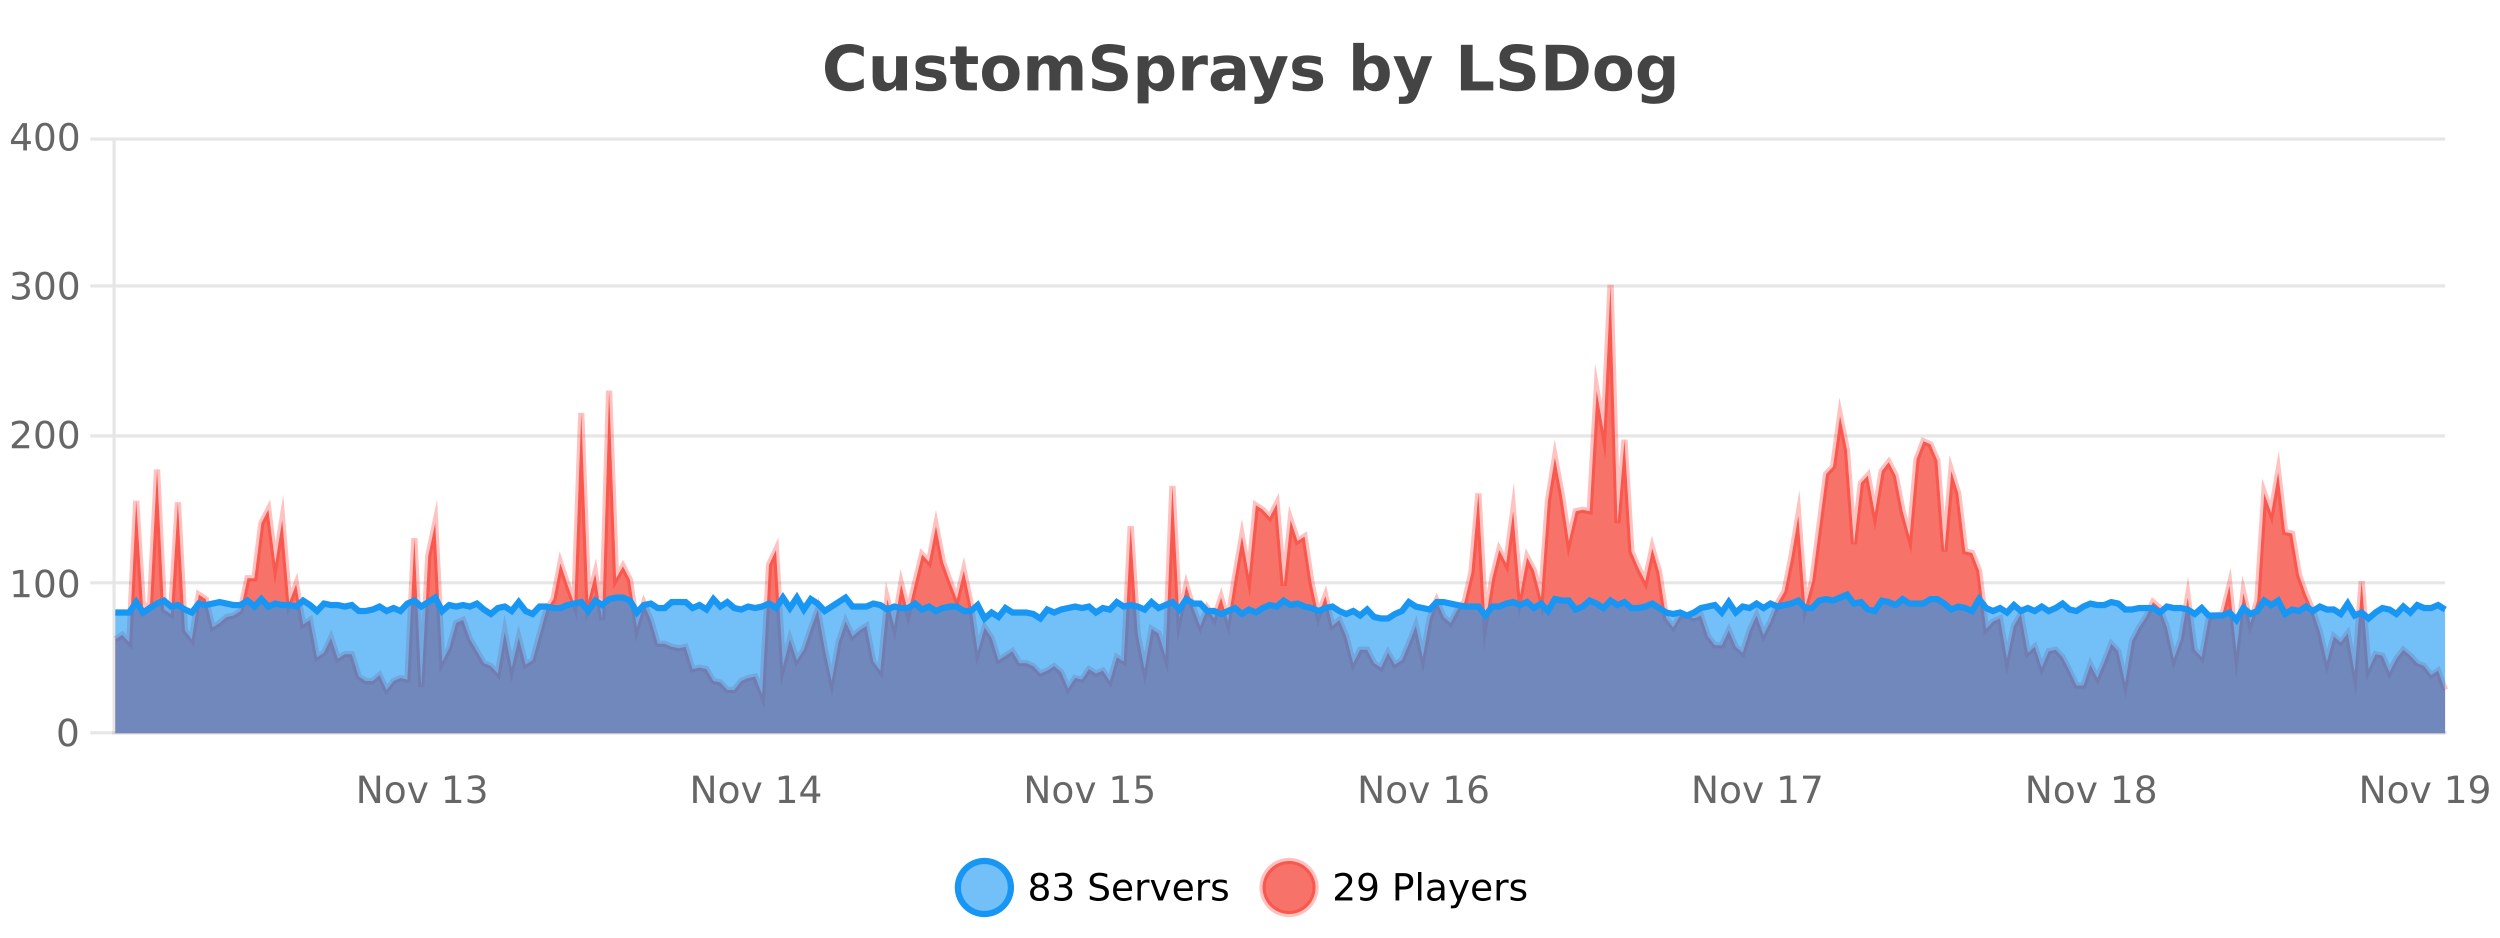 <?xml version="1.0" encoding="UTF-8"?>
<svg xmlns="http://www.w3.org/2000/svg" xmlns:xlink="http://www.w3.org/1999/xlink" width="800pt" height="300pt" viewBox="0 0 800 300" version="1.1">
<defs>
<clipPath id="clip1">
  <path d="M 278 263 L 352 263 L 352 300 L 278 300 Z M 278 263 "/>
</clipPath>
<clipPath id="clip2">
  <path d="M 375 263 L 450 263 L 450 300 L 375 300 Z M 375 263 "/>
</clipPath>
<clipPath id="clip3">
  <path d="M 36.906 91 L 782.426 91 L 782.426 234.602 L 36.906 234.602 Z M 36.906 91 "/>
</clipPath>
<clipPath id="clip4">
  <path d="M 35.906 62 L 783.426 62 L 783.426 235.602 L 35.906 235.602 Z M 35.906 62 "/>
</clipPath>
<clipPath id="clip5">
  <path d="M 36.906 190 L 782.426 190 L 782.426 234.602 L 36.906 234.602 Z M 36.906 190 "/>
</clipPath>
<clipPath id="clip6">
  <path d="M 35.906 162 L 783.426 162 L 783.426 227 L 35.906 227 Z M 35.906 162 "/>
</clipPath>
</defs>
<g id="surface208596">
<rect x="0" y="0" width="800" height="300" style="fill:rgb(100%,100%,100%);fill-opacity:1;stroke:none;"/>
<path style="fill:none;stroke-width:1;stroke-linecap:butt;stroke-linejoin:miter;stroke:rgb(0%,0%,0%);stroke-opacity:0.098;stroke-miterlimit:10;" d="M 37 234.5 L 782.426 234.5 "/>
<path style="fill:none;stroke-width:1;stroke-linecap:butt;stroke-linejoin:miter;stroke:rgb(0%,0%,0%);stroke-opacity:0.098;stroke-miterlimit:10;" d="M 28.906 234.5 L 36 234.5 "/>
<path style="fill:none;stroke-width:1;stroke-linecap:butt;stroke-linejoin:miter;stroke:rgb(0%,0%,0%);stroke-opacity:0.098;stroke-miterlimit:10;" d="M 37 186.5 L 782.426 186.5 "/>
<path style="fill:none;stroke-width:1;stroke-linecap:butt;stroke-linejoin:miter;stroke:rgb(0%,0%,0%);stroke-opacity:0.098;stroke-miterlimit:10;" d="M 28.906 186.5 L 36 186.5 "/>
<path style="fill:none;stroke-width:1;stroke-linecap:butt;stroke-linejoin:miter;stroke:rgb(0%,0%,0%);stroke-opacity:0.098;stroke-miterlimit:10;" d="M 37 139.5 L 782.426 139.5 "/>
<path style="fill:none;stroke-width:1;stroke-linecap:butt;stroke-linejoin:miter;stroke:rgb(0%,0%,0%);stroke-opacity:0.098;stroke-miterlimit:10;" d="M 28.906 139.5 L 36 139.5 "/>
<path style="fill:none;stroke-width:1;stroke-linecap:butt;stroke-linejoin:miter;stroke:rgb(0%,0%,0%);stroke-opacity:0.098;stroke-miterlimit:10;" d="M 37 91.5 L 782.426 91.5 "/>
<path style="fill:none;stroke-width:1;stroke-linecap:butt;stroke-linejoin:miter;stroke:rgb(0%,0%,0%);stroke-opacity:0.098;stroke-miterlimit:10;" d="M 28.906 91.5 L 36 91.5 "/>
<path style="fill:none;stroke-width:1;stroke-linecap:butt;stroke-linejoin:miter;stroke:rgb(0%,0%,0%);stroke-opacity:0.098;stroke-miterlimit:10;" d="M 37 44.5 L 782.426 44.5 "/>
<path style="fill:none;stroke-width:1;stroke-linecap:butt;stroke-linejoin:miter;stroke:rgb(0%,0%,0%);stroke-opacity:0.098;stroke-miterlimit:10;" d="M 28.906 44.5 L 36 44.5 "/>
<path style=" stroke:none;fill-rule:nonzero;fill:rgb(9.02%,58.824%,95.294%);fill-opacity:0.6;" d="M 323.488 284 C 323.488 288.688 319.688 292.484 315.004 292.484 C 310.316 292.484 306.52 288.688 306.52 284 C 306.52 279.312 310.316 275.516 315.004 275.516 C 319.688 275.516 323.488 279.312 323.488 284 Z M 323.488 284 "/>
<g clip-path="url(#clip1)" clip-rule="nonzero">
<path style="fill:none;stroke-width:2;stroke-linecap:butt;stroke-linejoin:miter;stroke:rgb(9.02%,58.824%,95.294%);stroke-opacity:1;stroke-miterlimit:10;" d="M 323.488 284 C 323.488 288.688 319.688 292.484 315.004 292.484 C 310.316 292.484 306.52 288.688 306.52 284 C 306.52 279.312 310.316 275.516 315.004 275.516 C 319.688 275.516 323.488 279.312 323.488 284 Z M 323.488 284 "/>
</g>
<path style=" stroke:none;fill-rule:nonzero;fill:rgb(0%,0%,0%);fill-opacity:1;" d="M 332.633 284 C 332.07 284 331.625 284.152 331.305 284.453 C 330.98 284.758 330.82 285.168 330.82 285.688 C 330.82 286.219 330.98 286.637 331.305 286.938 C 331.625 287.242 332.07 287.391 332.633 287.391 C 333.195 287.391 333.637 287.242 333.961 286.938 C 334.281 286.637 334.445 286.219 334.445 285.688 C 334.445 285.168 334.281 284.758 333.961 284.453 C 333.648 284.152 333.203 284 332.633 284 Z M 331.445 283.5 C 330.945 283.375 330.547 283.141 330.258 282.797 C 329.977 282.445 329.836 282.016 329.836 281.516 C 329.836 280.82 330.086 280.266 330.586 279.859 C 331.086 279.453 331.766 279.25 332.633 279.25 C 333.508 279.25 334.188 279.453 334.68 279.859 C 335.18 280.266 335.43 280.82 335.43 281.516 C 335.43 282.016 335.289 282.445 335.008 282.797 C 334.727 283.141 334.328 283.375 333.82 283.5 C 334.391 283.637 334.836 283.898 335.148 284.281 C 335.469 284.668 335.633 285.137 335.633 285.688 C 335.633 286.543 335.371 287.199 334.852 287.656 C 334.34 288.105 333.602 288.328 332.633 288.328 C 331.672 288.328 330.934 288.105 330.414 287.656 C 329.891 287.199 329.633 286.543 329.633 285.688 C 329.633 285.137 329.793 284.668 330.117 284.281 C 330.438 283.898 330.883 283.637 331.445 283.5 Z M 331.023 281.625 C 331.023 282.086 331.164 282.438 331.445 282.688 C 331.727 282.938 332.121 283.062 332.633 283.062 C 333.141 283.062 333.539 282.938 333.82 282.688 C 334.109 282.438 334.258 282.086 334.258 281.625 C 334.258 281.18 334.109 280.828 333.82 280.578 C 333.539 280.32 333.141 280.188 332.633 280.188 C 332.121 280.188 331.727 280.32 331.445 280.578 C 331.164 280.828 331.023 281.18 331.023 281.625 Z M 341.328 283.438 C 341.891 283.562 342.328 283.82 342.641 284.203 C 342.961 284.578 343.125 285.047 343.125 285.609 C 343.125 286.477 342.828 287.148 342.234 287.625 C 341.641 288.094 340.797 288.328 339.703 288.328 C 339.336 288.328 338.957 288.289 338.562 288.219 C 338.176 288.148 337.781 288.039 337.375 287.891 L 337.375 286.75 C 337.695 286.938 338.051 287.086 338.438 287.188 C 338.832 287.281 339.242 287.328 339.672 287.328 C 340.41 287.328 340.973 287.184 341.359 286.891 C 341.754 286.602 341.953 286.172 341.953 285.609 C 341.953 285.102 341.77 284.699 341.406 284.406 C 341.039 284.117 340.539 283.969 339.906 283.969 L 338.875 283.969 L 338.875 283 L 339.953 283 C 340.523 283 340.969 282.887 341.281 282.656 C 341.594 282.418 341.75 282.078 341.75 281.641 C 341.75 281.195 341.586 280.852 341.266 280.609 C 340.953 280.371 340.5 280.25 339.906 280.25 C 339.57 280.25 339.219 280.289 338.844 280.359 C 338.477 280.422 338.07 280.527 337.625 280.672 L 337.625 279.625 C 338.082 279.5 338.504 279.406 338.891 279.344 C 339.285 279.281 339.656 279.25 340 279.25 C 340.906 279.25 341.617 279.453 342.141 279.859 C 342.66 280.266 342.922 280.82 342.922 281.516 C 342.922 282.008 342.781 282.418 342.5 282.75 C 342.227 283.086 341.836 283.312 341.328 283.438 Z M 354.324 279.688 L 354.324 280.844 C 353.875 280.637 353.449 280.48 353.043 280.375 C 352.645 280.262 352.266 280.203 351.902 280.203 C 351.254 280.203 350.754 280.328 350.402 280.578 C 350.059 280.828 349.887 281.188 349.887 281.656 C 349.887 282.043 350 282.336 350.23 282.531 C 350.457 282.73 350.902 282.887 351.559 283 L 352.262 283.156 C 353.145 283.324 353.797 283.621 354.215 284.047 C 354.641 284.465 354.855 285.027 354.855 285.734 C 354.855 286.59 354.566 287.234 353.996 287.672 C 353.434 288.109 352.598 288.328 351.496 288.328 C 351.09 288.328 350.652 288.281 350.184 288.188 C 349.715 288.094 349.23 287.953 348.73 287.766 L 348.73 286.547 C 349.207 286.82 349.676 287.023 350.137 287.156 C 350.605 287.293 351.059 287.359 351.496 287.359 C 352.172 287.359 352.691 287.23 353.059 286.969 C 353.434 286.699 353.621 286.32 353.621 285.828 C 353.621 285.402 353.484 285.07 353.215 284.828 C 352.953 284.578 352.52 284.398 351.918 284.281 L 351.199 284.141 C 350.312 283.965 349.672 283.688 349.277 283.312 C 348.891 282.938 348.699 282.418 348.699 281.75 C 348.699 280.969 348.969 280.359 349.512 279.922 C 350.051 279.477 350.801 279.25 351.762 279.25 C 352.176 279.25 352.594 279.289 353.012 279.359 C 353.438 279.434 353.875 279.543 354.324 279.688 Z M 362.27 284.609 L 362.27 285.125 L 357.301 285.125 C 357.352 285.875 357.574 286.445 357.973 286.828 C 358.379 287.215 358.934 287.406 359.645 287.406 C 360.059 287.406 360.461 287.359 360.848 287.266 C 361.242 287.164 361.633 287.008 362.02 286.797 L 362.02 287.828 C 361.621 287.984 361.223 288.105 360.816 288.188 C 360.41 288.281 359.996 288.328 359.582 288.328 C 358.539 288.328 357.711 288.027 357.098 287.422 C 356.48 286.809 356.176 285.98 356.176 284.938 C 356.176 283.867 356.465 283.016 357.051 282.391 C 357.633 281.758 358.414 281.438 359.395 281.438 C 360.277 281.438 360.977 281.727 361.488 282.297 C 362.008 282.859 362.27 283.633 362.27 284.609 Z M 361.191 284.281 C 361.18 283.699 361.012 283.23 360.691 282.875 C 360.367 282.523 359.941 282.344 359.41 282.344 C 358.805 282.344 358.32 282.516 357.957 282.859 C 357.602 283.203 357.398 283.684 357.348 284.297 Z M 367.84 282.594 C 367.715 282.531 367.578 282.484 367.434 282.453 C 367.297 282.414 367.141 282.391 366.965 282.391 C 366.359 282.391 365.891 282.59 365.559 282.984 C 365.234 283.383 365.074 283.953 365.074 284.703 L 365.074 288.156 L 363.996 288.156 L 363.996 281.594 L 365.074 281.594 L 365.074 282.609 C 365.301 282.215 365.598 281.922 365.965 281.734 C 366.328 281.539 366.77 281.438 367.293 281.438 C 367.363 281.438 367.441 281.445 367.527 281.453 C 367.621 281.465 367.719 281.48 367.824 281.5 Z M 368.195 281.594 L 369.336 281.594 L 371.383 287.094 L 373.445 281.594 L 374.586 281.594 L 372.117 288.156 L 370.648 288.156 Z M 381.688 284.609 L 381.688 285.125 L 376.719 285.125 C 376.77 285.875 376.992 286.445 377.391 286.828 C 377.797 287.215 378.352 287.406 379.062 287.406 C 379.477 287.406 379.879 287.359 380.266 287.266 C 380.66 287.164 381.051 287.008 381.438 286.797 L 381.438 287.828 C 381.039 287.984 380.641 288.105 380.234 288.188 C 379.828 288.281 379.414 288.328 379 288.328 C 377.957 288.328 377.129 288.027 376.516 287.422 C 375.898 286.809 375.594 285.98 375.594 284.938 C 375.594 283.867 375.883 283.016 376.469 282.391 C 377.051 281.758 377.832 281.438 378.812 281.438 C 379.695 281.438 380.395 281.727 380.906 282.297 C 381.426 282.859 381.688 283.633 381.688 284.609 Z M 380.609 284.281 C 380.598 283.699 380.43 283.23 380.109 282.875 C 379.785 282.523 379.359 282.344 378.828 282.344 C 378.223 282.344 377.738 282.516 377.375 282.859 C 377.02 283.203 376.816 283.684 376.766 284.297 Z M 387.258 282.594 C 387.133 282.531 386.996 282.484 386.852 282.453 C 386.715 282.414 386.559 282.391 386.383 282.391 C 385.777 282.391 385.309 282.59 384.977 282.984 C 384.652 283.383 384.492 283.953 384.492 284.703 L 384.492 288.156 L 383.414 288.156 L 383.414 281.594 L 384.492 281.594 L 384.492 282.609 C 384.719 282.215 385.016 281.922 385.383 281.734 C 385.746 281.539 386.188 281.438 386.711 281.438 C 386.781 281.438 386.859 281.445 386.945 281.453 C 387.039 281.465 387.137 281.48 387.242 281.5 Z M 392.566 281.781 L 392.566 282.812 C 392.262 282.656 391.945 282.543 391.613 282.469 C 391.289 282.387 390.949 282.344 390.598 282.344 C 390.066 282.344 389.664 282.43 389.395 282.594 C 389.121 282.75 388.988 282.996 388.988 283.328 C 388.988 283.578 389.082 283.777 389.27 283.922 C 389.465 284.059 389.855 284.188 390.441 284.312 L 390.801 284.406 C 391.57 284.562 392.117 284.793 392.441 285.094 C 392.762 285.398 392.926 285.812 392.926 286.344 C 392.926 286.961 392.68 287.445 392.191 287.797 C 391.711 288.152 391.051 288.328 390.207 288.328 C 389.852 288.328 389.48 288.289 389.098 288.219 C 388.723 288.156 388.324 288.059 387.91 287.922 L 387.91 286.797 C 388.305 287.008 388.695 287.164 389.082 287.266 C 389.465 287.371 389.852 287.422 390.238 287.422 C 390.738 287.422 391.121 287.34 391.395 287.172 C 391.676 286.996 391.816 286.746 391.816 286.422 C 391.816 286.133 391.715 285.906 391.52 285.75 C 391.32 285.594 390.887 285.445 390.223 285.297 L 389.848 285.219 C 389.18 285.074 388.695 284.855 388.395 284.562 C 388.102 284.273 387.957 283.875 387.957 283.375 C 387.957 282.75 388.176 282.273 388.613 281.938 C 389.051 281.605 389.668 281.438 390.473 281.438 C 390.867 281.438 391.242 281.469 391.598 281.531 C 391.949 281.586 392.273 281.668 392.566 281.781 Z M 325.004 277.016 "/>
<path style=" stroke:none;fill-rule:nonzero;fill:rgb(96.863%,44.706%,40.784%);fill-opacity:1;" d="M 420.988 284 C 420.988 288.688 417.191 292.484 412.504 292.484 C 407.82 292.484 404.02 288.688 404.02 284 C 404.02 279.312 407.82 275.516 412.504 275.516 C 417.191 275.516 420.988 279.312 420.988 284 Z M 420.988 284 "/>
<g clip-path="url(#clip2)" clip-rule="nonzero">
<path style="fill:none;stroke-width:2;stroke-linecap:butt;stroke-linejoin:miter;stroke:rgb(100%,4.706%,0%);stroke-opacity:0.247;stroke-miterlimit:10;" d="M 420.988 284 C 420.988 288.688 417.191 292.484 412.504 292.484 C 407.82 292.484 404.02 288.688 404.02 284 C 404.02 279.312 407.82 275.516 412.504 275.516 C 417.191 275.516 420.988 279.312 420.988 284 Z M 420.988 284 "/>
</g>
<path style=" stroke:none;fill-rule:nonzero;fill:rgb(0%,0%,0%);fill-opacity:1;" d="M 428.617 287.156 L 432.758 287.156 L 432.758 288.156 L 427.195 288.156 L 427.195 287.156 C 427.641 286.699 428.25 286.078 429.023 285.297 C 429.805 284.508 430.293 283.996 430.492 283.766 C 430.875 283.352 431.141 282.996 431.289 282.703 C 431.445 282.402 431.523 282.109 431.523 281.828 C 431.523 281.359 431.355 280.98 431.023 280.688 C 430.699 280.398 430.277 280.25 429.758 280.25 C 429.383 280.25 428.984 280.312 428.57 280.438 C 428.164 280.562 427.727 280.762 427.258 281.031 L 427.258 279.828 C 427.734 279.641 428.18 279.5 428.586 279.406 C 429 279.305 429.383 279.25 429.727 279.25 C 430.633 279.25 431.355 279.48 431.898 279.938 C 432.438 280.387 432.711 280.992 432.711 281.75 C 432.711 282.105 432.641 282.445 432.508 282.766 C 432.371 283.09 432.125 283.469 431.773 283.906 C 431.668 284.023 431.355 284.352 430.836 284.891 C 430.312 285.434 429.574 286.188 428.617 287.156 Z M 435.266 287.969 L 435.266 286.891 C 435.566 287.039 435.867 287.148 436.172 287.219 C 436.473 287.293 436.773 287.328 437.078 287.328 C 437.859 287.328 438.453 287.07 438.859 286.547 C 439.273 286.016 439.508 285.215 439.562 284.141 C 439.344 284.484 439.055 284.746 438.703 284.922 C 438.359 285.102 437.973 285.188 437.547 285.188 C 436.672 285.188 435.977 284.93 435.469 284.406 C 434.957 283.875 434.703 283.148 434.703 282.219 C 434.703 281.324 434.969 280.605 435.5 280.062 C 436.031 279.523 436.738 279.25 437.625 279.25 C 438.633 279.25 439.406 279.641 439.938 280.422 C 440.477 281.195 440.75 282.32 440.75 283.797 C 440.75 285.172 440.422 286.273 439.766 287.094 C 439.109 287.918 438.227 288.328 437.125 288.328 C 436.82 288.328 436.52 288.297 436.219 288.234 C 435.914 288.18 435.598 288.094 435.266 287.969 Z M 437.625 284.266 C 438.156 284.266 438.578 284.086 438.891 283.719 C 439.203 283.355 439.359 282.855 439.359 282.219 C 439.359 281.594 439.203 281.102 438.891 280.734 C 438.578 280.371 438.156 280.188 437.625 280.188 C 437.094 280.188 436.672 280.371 436.359 280.734 C 436.055 281.102 435.906 281.594 435.906 282.219 C 435.906 282.855 436.055 283.355 436.359 283.719 C 436.672 284.086 437.094 284.266 437.625 284.266 Z M 447.762 280.375 L 447.762 283.672 L 449.246 283.672 C 449.797 283.672 450.223 283.531 450.527 283.25 C 450.828 282.961 450.98 282.547 450.98 282.016 C 450.98 281.496 450.828 281.094 450.527 280.812 C 450.223 280.523 449.797 280.375 449.246 280.375 Z M 446.574 279.406 L 449.246 279.406 C 450.234 279.406 450.98 279.633 451.48 280.078 C 451.98 280.516 452.23 281.164 452.23 282.016 C 452.23 282.883 451.98 283.539 451.48 283.984 C 450.98 284.422 450.234 284.641 449.246 284.641 L 447.762 284.641 L 447.762 288.156 L 446.574 288.156 Z M 453.766 279.031 L 454.844 279.031 L 454.844 288.156 L 453.766 288.156 Z M 460.082 284.859 C 459.215 284.859 458.613 284.961 458.27 285.156 C 457.934 285.355 457.77 285.695 457.77 286.172 C 457.77 286.559 457.895 286.867 458.145 287.094 C 458.402 287.312 458.746 287.422 459.176 287.422 C 459.777 287.422 460.258 287.215 460.613 286.797 C 460.977 286.371 461.16 285.805 461.16 285.094 L 461.16 284.859 Z M 462.238 284.406 L 462.238 288.156 L 461.16 288.156 L 461.16 287.156 C 460.91 287.555 460.602 287.852 460.238 288.047 C 459.871 288.234 459.426 288.328 458.895 288.328 C 458.215 288.328 457.68 288.141 457.285 287.766 C 456.887 287.383 456.691 286.875 456.691 286.25 C 456.691 285.512 456.934 284.953 457.426 284.578 C 457.926 284.203 458.664 284.016 459.645 284.016 L 461.16 284.016 L 461.16 283.906 C 461.16 283.406 460.992 283.023 460.66 282.75 C 460.336 282.48 459.883 282.344 459.301 282.344 C 458.926 282.344 458.555 282.391 458.191 282.484 C 457.836 282.578 457.496 282.715 457.176 282.891 L 457.176 281.891 C 457.57 281.734 457.949 281.621 458.316 281.547 C 458.691 281.477 459.055 281.438 459.41 281.438 C 460.355 281.438 461.066 281.684 461.535 282.172 C 462.004 282.664 462.238 283.406 462.238 284.406 Z M 467.188 288.766 C 466.883 289.547 466.586 290.055 466.297 290.297 C 466.004 290.535 465.617 290.656 465.141 290.656 L 464.281 290.656 L 464.281 289.75 L 464.906 289.75 C 465.207 289.75 465.438 289.676 465.594 289.531 C 465.758 289.395 465.941 289.066 466.141 288.547 L 466.344 288.047 L 463.688 281.594 L 464.828 281.594 L 466.875 286.719 L 468.938 281.594 L 470.078 281.594 Z M 477.18 284.609 L 477.18 285.125 L 472.211 285.125 C 472.262 285.875 472.484 286.445 472.883 286.828 C 473.289 287.215 473.844 287.406 474.555 287.406 C 474.969 287.406 475.371 287.359 475.758 287.266 C 476.152 287.164 476.543 287.008 476.93 286.797 L 476.93 287.828 C 476.531 287.984 476.133 288.105 475.727 288.188 C 475.32 288.281 474.906 288.328 474.492 288.328 C 473.449 288.328 472.621 288.027 472.008 287.422 C 471.391 286.809 471.086 285.98 471.086 284.938 C 471.086 283.867 471.375 283.016 471.961 282.391 C 472.543 281.758 473.324 281.438 474.305 281.438 C 475.188 281.438 475.887 281.727 476.398 282.297 C 476.918 282.859 477.18 283.633 477.18 284.609 Z M 476.102 284.281 C 476.09 283.699 475.922 283.23 475.602 282.875 C 475.277 282.523 474.852 282.344 474.32 282.344 C 473.715 282.344 473.23 282.516 472.867 282.859 C 472.512 283.203 472.309 283.684 472.258 284.297 Z M 482.75 282.594 C 482.625 282.531 482.488 282.484 482.344 282.453 C 482.207 282.414 482.051 282.391 481.875 282.391 C 481.27 282.391 480.801 282.59 480.469 282.984 C 480.145 283.383 479.984 283.953 479.984 284.703 L 479.984 288.156 L 478.906 288.156 L 478.906 281.594 L 479.984 281.594 L 479.984 282.609 C 480.211 282.215 480.508 281.922 480.875 281.734 C 481.238 281.539 481.68 281.438 482.203 281.438 C 482.273 281.438 482.352 281.445 482.438 281.453 C 482.531 281.465 482.629 281.48 482.734 281.5 Z M 488.055 281.781 L 488.055 282.812 C 487.75 282.656 487.434 282.543 487.102 282.469 C 486.777 282.387 486.438 282.344 486.086 282.344 C 485.555 282.344 485.152 282.43 484.883 282.594 C 484.609 282.75 484.477 282.996 484.477 283.328 C 484.477 283.578 484.57 283.777 484.758 283.922 C 484.953 284.059 485.344 284.188 485.93 284.312 L 486.289 284.406 C 487.059 284.562 487.605 284.793 487.93 285.094 C 488.25 285.398 488.414 285.812 488.414 286.344 C 488.414 286.961 488.168 287.445 487.68 287.797 C 487.199 288.152 486.539 288.328 485.695 288.328 C 485.34 288.328 484.969 288.289 484.586 288.219 C 484.211 288.156 483.812 288.059 483.398 287.922 L 483.398 286.797 C 483.793 287.008 484.184 287.164 484.57 287.266 C 484.953 287.371 485.34 287.422 485.727 287.422 C 486.227 287.422 486.609 287.34 486.883 287.172 C 487.164 286.996 487.305 286.746 487.305 286.422 C 487.305 286.133 487.203 285.906 487.008 285.75 C 486.809 285.594 486.375 285.445 485.711 285.297 L 485.336 285.219 C 484.668 285.074 484.184 284.855 483.883 284.562 C 483.59 284.273 483.445 283.875 483.445 283.375 C 483.445 282.75 483.664 282.273 484.102 281.938 C 484.539 281.605 485.156 281.438 485.961 281.438 C 486.355 281.438 486.73 281.469 487.086 281.531 C 487.438 281.586 487.762 281.668 488.055 281.781 Z M 422.504 277.016 "/>
<path style=" stroke:none;fill-rule:nonzero;fill:rgb(26.667%,26.667%,26.667%);fill-opacity:1;" d="M 276.406 28.125 C 275.707 28.48 274.984 28.746 274.234 28.922 C 273.492 29.109 272.711 29.203 271.891 29.203 C 269.461 29.203 267.539 28.527 266.125 27.172 C 264.707 25.809 264 23.965 264 21.641 C 264 19.32 264.707 17.48 266.125 16.125 C 267.539 14.762 269.461 14.078 271.891 14.078 C 272.711 14.078 273.492 14.172 274.234 14.359 C 274.984 14.539 275.707 14.805 276.406 15.156 L 276.406 18.172 C 275.707 17.703 275.02 17.359 274.344 17.141 C 273.664 16.914 272.953 16.797 272.203 16.797 C 270.859 16.797 269.801 17.23 269.031 18.094 C 268.27 18.949 267.891 20.133 267.891 21.641 C 267.891 23.152 268.27 24.34 269.031 25.203 C 269.801 26.059 270.859 26.484 272.203 26.484 C 272.953 26.484 273.664 26.375 274.344 26.156 C 275.02 25.93 275.707 25.578 276.406 25.109 Z M 279.242 24.656 L 279.242 17.984 L 282.758 17.984 L 282.758 19.078 C 282.758 19.672 282.75 20.418 282.742 21.312 C 282.742 22.211 282.742 22.805 282.742 23.094 C 282.742 23.98 282.762 24.617 282.805 25 C 282.855 25.387 282.934 25.668 283.039 25.844 C 283.184 26.074 283.371 26.25 283.602 26.375 C 283.828 26.5 284.094 26.562 284.398 26.562 C 285.125 26.562 285.699 26.281 286.117 25.719 C 286.531 25.156 286.742 24.383 286.742 23.391 L 286.742 17.984 L 290.242 17.984 L 290.242 28.922 L 286.742 28.922 L 286.742 27.344 C 286.211 27.98 285.648 28.449 285.055 28.75 C 284.469 29.051 283.824 29.203 283.117 29.203 C 281.855 29.203 280.891 28.82 280.227 28.047 C 279.57 27.266 279.242 26.137 279.242 24.656 Z M 302.133 18.328 L 302.133 20.984 C 301.391 20.672 300.672 20.438 299.977 20.281 C 299.277 20.125 298.617 20.047 297.992 20.047 C 297.336 20.047 296.844 20.133 296.523 20.297 C 296.199 20.465 296.039 20.719 296.039 21.062 C 296.039 21.344 296.156 21.559 296.398 21.703 C 296.648 21.852 297.086 21.961 297.711 22.031 L 298.336 22.125 C 300.125 22.355 301.328 22.73 301.945 23.25 C 302.559 23.773 302.867 24.59 302.867 25.703 C 302.867 26.871 302.434 27.746 301.57 28.328 C 300.715 28.914 299.438 29.203 297.742 29.203 C 297.012 29.203 296.262 29.145 295.492 29.031 C 294.719 28.918 293.93 28.746 293.117 28.516 L 293.117 25.859 C 293.812 26.203 294.527 26.461 295.258 26.625 C 295.984 26.793 296.73 26.875 297.492 26.875 C 298.18 26.875 298.695 26.781 299.039 26.594 C 299.383 26.406 299.555 26.125 299.555 25.75 C 299.555 25.438 299.434 25.211 299.195 25.062 C 298.953 24.906 298.48 24.789 297.773 24.703 L 297.164 24.625 C 295.602 24.43 294.508 24.07 293.883 23.547 C 293.258 23.016 292.945 22.215 292.945 21.141 C 292.945 19.984 293.34 19.125 294.133 18.562 C 294.934 18 296.152 17.719 297.789 17.719 C 298.434 17.719 299.109 17.773 299.82 17.875 C 300.527 17.969 301.297 18.121 302.133 18.328 Z M 309.32 14.875 L 309.32 17.984 L 312.93 17.984 L 312.93 20.484 L 309.32 20.484 L 309.32 25.125 C 309.32 25.637 309.418 25.98 309.617 26.156 C 309.824 26.336 310.227 26.422 310.82 26.422 L 312.617 26.422 L 312.617 28.922 L 309.617 28.922 C 308.242 28.922 307.262 28.637 306.68 28.062 C 306.105 27.48 305.82 26.5 305.82 25.125 L 305.82 20.484 L 304.086 20.484 L 304.086 17.984 L 305.82 17.984 L 305.82 14.875 Z M 320.273 20.219 C 319.492 20.219 318.898 20.5 318.492 21.062 C 318.086 21.617 317.883 22.418 317.883 23.469 C 317.883 24.512 318.086 25.312 318.492 25.875 C 318.898 26.43 319.492 26.703 320.273 26.703 C 321.031 26.703 321.609 26.43 322.008 25.875 C 322.414 25.312 322.617 24.512 322.617 23.469 C 322.617 22.418 322.414 21.617 322.008 21.062 C 321.609 20.5 321.031 20.219 320.273 20.219 Z M 320.273 17.719 C 322.148 17.719 323.609 18.23 324.664 19.25 C 325.727 20.262 326.258 21.668 326.258 23.469 C 326.258 25.262 325.727 26.668 324.664 27.688 C 323.609 28.699 322.148 29.203 320.273 29.203 C 318.375 29.203 316.898 28.699 315.836 27.688 C 314.773 26.668 314.242 25.262 314.242 23.469 C 314.242 21.668 314.773 20.262 315.836 19.25 C 316.898 18.23 318.375 17.719 320.273 17.719 Z M 338.934 19.797 C 339.379 19.121 339.906 18.605 340.512 18.25 C 341.125 17.898 341.797 17.719 342.527 17.719 C 343.777 17.719 344.73 18.109 345.387 18.891 C 346.051 19.664 346.387 20.789 346.387 22.266 L 346.387 28.922 L 342.871 28.922 L 342.871 23.219 C 342.871 23.137 342.871 23.047 342.871 22.953 C 342.879 22.859 342.887 22.73 342.887 22.562 C 342.887 21.793 342.77 21.234 342.543 20.891 C 342.312 20.539 341.941 20.359 341.434 20.359 C 340.777 20.359 340.266 20.637 339.902 21.188 C 339.535 21.73 339.348 22.516 339.34 23.547 L 339.34 28.922 L 335.824 28.922 L 335.824 23.219 C 335.824 22.012 335.719 21.234 335.512 20.891 C 335.301 20.539 334.934 20.359 334.402 20.359 C 333.723 20.359 333.203 20.637 332.84 21.188 C 332.473 21.73 332.293 22.516 332.293 23.547 L 332.293 28.922 L 328.777 28.922 L 328.777 17.984 L 332.293 17.984 L 332.293 19.578 C 332.73 18.965 333.223 18.5 333.777 18.188 C 334.328 17.875 334.941 17.719 335.621 17.719 C 336.371 17.719 337.035 17.902 337.621 18.266 C 338.203 18.633 338.641 19.141 338.934 19.797 Z M 359.945 14.797 L 359.945 17.891 C 359.141 17.527 358.359 17.258 357.602 17.078 C 356.84 16.891 356.121 16.797 355.445 16.797 C 354.547 16.797 353.883 16.922 353.445 17.172 C 353.016 17.422 352.805 17.809 352.805 18.328 C 352.805 18.715 352.949 19.016 353.242 19.234 C 353.531 19.453 354.059 19.641 354.82 19.797 L 356.414 20.125 C 358.039 20.449 359.188 20.945 359.867 21.609 C 360.555 22.277 360.898 23.219 360.898 24.438 C 360.898 26.043 360.418 27.242 359.461 28.031 C 358.512 28.812 357.059 29.203 355.102 29.203 C 354.172 29.203 353.242 29.113 352.305 28.938 C 351.375 28.762 350.449 28.5 349.523 28.156 L 349.523 24.984 C 350.449 25.484 351.344 25.859 352.211 26.109 C 353.086 26.359 353.93 26.484 354.742 26.484 C 355.562 26.484 356.188 26.352 356.617 26.078 C 357.055 25.797 357.273 25.402 357.273 24.891 C 357.273 24.445 357.121 24.094 356.82 23.844 C 356.527 23.594 355.938 23.371 355.055 23.172 L 353.602 22.859 C 352.141 22.547 351.074 22.055 350.398 21.375 C 349.73 20.688 349.398 19.762 349.398 18.594 C 349.398 17.148 349.867 16.031 350.805 15.25 C 351.742 14.469 353.09 14.078 354.852 14.078 C 355.652 14.078 356.477 14.141 357.32 14.266 C 358.164 14.383 359.039 14.559 359.945 14.797 Z M 367.539 27.344 L 367.539 33.078 L 364.055 33.078 L 364.055 17.984 L 367.539 17.984 L 367.539 19.578 C 368.027 18.945 368.562 18.477 369.148 18.172 C 369.73 17.871 370.402 17.719 371.164 17.719 C 372.516 17.719 373.625 18.258 374.492 19.328 C 375.355 20.402 375.789 21.781 375.789 23.469 C 375.789 25.148 375.355 26.523 374.492 27.594 C 373.625 28.668 372.516 29.203 371.164 29.203 C 370.402 29.203 369.73 29.051 369.148 28.75 C 368.562 28.449 368.027 27.98 367.539 27.344 Z M 369.867 20.266 C 369.117 20.266 368.539 20.543 368.133 21.094 C 367.734 21.637 367.539 22.43 367.539 23.469 C 367.539 24.5 367.734 25.293 368.133 25.844 C 368.539 26.398 369.117 26.672 369.867 26.672 C 370.617 26.672 371.188 26.402 371.586 25.859 C 371.98 25.309 372.18 24.512 372.18 23.469 C 372.18 22.43 371.98 21.637 371.586 21.094 C 371.188 20.543 370.617 20.266 369.867 20.266 Z M 386.492 20.969 C 386.18 20.824 385.871 20.719 385.57 20.656 C 385.266 20.586 384.965 20.547 384.664 20.547 C 383.758 20.547 383.059 20.836 382.57 21.406 C 382.09 21.98 381.852 22.805 381.852 23.875 L 381.852 28.922 L 378.367 28.922 L 378.367 17.984 L 381.852 17.984 L 381.852 19.781 C 382.297 19.062 382.812 18.543 383.398 18.219 C 383.98 17.887 384.68 17.719 385.492 17.719 C 385.617 17.719 385.746 17.727 385.883 17.734 C 386.016 17.746 386.215 17.766 386.477 17.797 Z M 393.125 24 C 392.395 24 391.848 24.125 391.484 24.375 C 391.117 24.617 390.938 24.98 390.938 25.469 C 390.938 25.906 391.082 26.25 391.375 26.5 C 391.676 26.75 392.086 26.875 392.609 26.875 C 393.266 26.875 393.816 26.641 394.266 26.172 C 394.723 25.703 394.953 25.117 394.953 24.406 L 394.953 24 Z M 398.469 22.688 L 398.469 28.922 L 394.953 28.922 L 394.953 27.297 C 394.484 27.965 393.953 28.449 393.359 28.75 C 392.773 29.051 392.062 29.203 391.219 29.203 C 390.094 29.203 389.176 28.875 388.469 28.219 C 387.758 27.555 387.406 26.695 387.406 25.641 C 387.406 24.359 387.844 23.422 388.719 22.828 C 389.602 22.227 390.992 21.922 392.891 21.922 L 394.953 21.922 L 394.953 21.641 C 394.953 21.09 394.734 20.688 394.297 20.438 C 393.859 20.18 393.176 20.047 392.25 20.047 C 391.5 20.047 390.801 20.125 390.156 20.281 C 389.508 20.43 388.91 20.648 388.359 20.938 L 388.359 18.281 C 389.109 18.094 389.859 17.953 390.609 17.859 C 391.367 17.766 392.129 17.719 392.891 17.719 C 394.859 17.719 396.281 18.109 397.156 18.891 C 398.031 19.664 398.469 20.93 398.469 22.688 Z M 399.676 17.984 L 403.16 17.984 L 406.113 25.406 L 408.613 17.984 L 412.098 17.984 L 407.504 29.953 C 407.043 31.172 406.504 32.02 405.879 32.5 C 405.262 32.988 404.457 33.234 403.457 33.234 L 401.426 33.234 L 401.426 30.938 L 402.52 30.938 C 403.113 30.938 403.543 30.844 403.816 30.656 C 404.086 30.469 404.293 30.129 404.441 29.641 L 404.551 29.344 Z M 422.68 18.328 L 422.68 20.984 C 421.938 20.672 421.219 20.438 420.523 20.281 C 419.824 20.125 419.164 20.047 418.539 20.047 C 417.883 20.047 417.391 20.133 417.07 20.297 C 416.746 20.465 416.586 20.719 416.586 21.062 C 416.586 21.344 416.703 21.559 416.945 21.703 C 417.195 21.852 417.633 21.961 418.258 22.031 L 418.883 22.125 C 420.672 22.355 421.875 22.73 422.492 23.25 C 423.105 23.773 423.414 24.59 423.414 25.703 C 423.414 26.871 422.98 27.746 422.117 28.328 C 421.262 28.914 419.984 29.203 418.289 29.203 C 417.559 29.203 416.809 29.145 416.039 29.031 C 415.266 28.918 414.477 28.746 413.664 28.516 L 413.664 25.859 C 414.359 26.203 415.074 26.461 415.805 26.625 C 416.531 26.793 417.277 26.875 418.039 26.875 C 418.727 26.875 419.242 26.781 419.586 26.594 C 419.93 26.406 420.102 26.125 420.102 25.75 C 420.102 25.438 419.98 25.211 419.742 25.062 C 419.5 24.906 419.027 24.789 418.32 24.703 L 417.711 24.625 C 416.148 24.43 415.055 24.07 414.43 23.547 C 413.805 23.016 413.492 22.215 413.492 21.141 C 413.492 19.984 413.887 19.125 414.68 18.562 C 415.48 18 416.699 17.719 418.336 17.719 C 418.98 17.719 419.656 17.773 420.367 17.875 C 421.074 17.969 421.844 18.121 422.68 18.328 Z M 438.828 26.672 C 439.578 26.672 440.148 26.402 440.547 25.859 C 440.941 25.309 441.141 24.512 441.141 23.469 C 441.141 22.43 440.941 21.637 440.547 21.094 C 440.148 20.543 439.578 20.266 438.828 20.266 C 438.078 20.266 437.5 20.543 437.094 21.094 C 436.695 21.637 436.5 22.43 436.5 23.469 C 436.5 24.5 436.695 25.293 437.094 25.844 C 437.5 26.398 438.078 26.672 438.828 26.672 Z M 436.5 19.578 C 436.988 18.945 437.523 18.477 438.109 18.172 C 438.691 17.871 439.363 17.719 440.125 17.719 C 441.477 17.719 442.586 18.258 443.453 19.328 C 444.316 20.402 444.75 21.781 444.75 23.469 C 444.75 25.148 444.316 26.523 443.453 27.594 C 442.586 28.668 441.477 29.203 440.125 29.203 C 439.363 29.203 438.691 29.051 438.109 28.75 C 437.523 28.449 436.988 27.98 436.5 27.344 L 436.5 28.922 L 433.016 28.922 L 433.016 13.719 L 436.5 13.719 Z M 445.898 17.984 L 449.383 17.984 L 452.336 25.406 L 454.836 17.984 L 458.32 17.984 L 453.727 29.953 C 453.266 31.172 452.727 32.02 452.102 32.5 C 451.484 32.988 450.68 33.234 449.68 33.234 L 447.648 33.234 L 447.648 30.938 L 448.742 30.938 C 449.336 30.938 449.766 30.844 450.039 30.656 C 450.309 30.469 450.516 30.129 450.664 29.641 L 450.773 29.344 Z M 467.492 14.344 L 471.242 14.344 L 471.242 26.078 L 477.852 26.078 L 477.852 28.922 L 467.492 28.922 Z M 490.375 14.797 L 490.375 17.891 C 489.57 17.527 488.789 17.258 488.031 17.078 C 487.27 16.891 486.551 16.797 485.875 16.797 C 484.977 16.797 484.312 16.922 483.875 17.172 C 483.445 17.422 483.234 17.809 483.234 18.328 C 483.234 18.715 483.379 19.016 483.672 19.234 C 483.961 19.453 484.488 19.641 485.25 19.797 L 486.844 20.125 C 488.469 20.449 489.617 20.945 490.297 21.609 C 490.984 22.277 491.328 23.219 491.328 24.438 C 491.328 26.043 490.848 27.242 489.891 28.031 C 488.941 28.812 487.488 29.203 485.531 29.203 C 484.602 29.203 483.672 29.113 482.734 28.938 C 481.805 28.762 480.879 28.5 479.953 28.156 L 479.953 24.984 C 480.879 25.484 481.773 25.859 482.641 26.109 C 483.516 26.359 484.359 26.484 485.172 26.484 C 485.992 26.484 486.617 26.352 487.047 26.078 C 487.484 25.797 487.703 25.402 487.703 24.891 C 487.703 24.445 487.551 24.094 487.25 23.844 C 486.957 23.594 486.367 23.371 485.484 23.172 L 484.031 22.859 C 482.57 22.547 481.504 22.055 480.828 21.375 C 480.16 20.688 479.828 19.762 479.828 18.594 C 479.828 17.148 480.297 16.031 481.234 15.25 C 482.172 14.469 483.52 14.078 485.281 14.078 C 486.082 14.078 486.906 14.141 487.75 14.266 C 488.594 14.383 489.469 14.559 490.375 14.797 Z M 498.391 17.188 L 498.391 26.078 L 499.734 26.078 C 501.273 26.078 502.453 25.699 503.266 24.938 C 504.078 24.18 504.484 23.07 504.484 21.609 C 504.484 20.172 504.078 19.078 503.266 18.328 C 502.461 17.57 501.285 17.188 499.734 17.188 Z M 494.641 14.344 L 498.594 14.344 C 500.812 14.344 502.461 14.5 503.547 14.812 C 504.629 15.125 505.555 15.664 506.328 16.422 C 507.016 17.078 507.523 17.84 507.859 18.703 C 508.191 19.559 508.359 20.527 508.359 21.609 C 508.359 22.715 508.191 23.699 507.859 24.562 C 507.523 25.43 507.016 26.188 506.328 26.844 C 505.547 27.594 504.609 28.133 503.516 28.453 C 502.422 28.766 500.781 28.922 498.594 28.922 L 494.641 28.922 Z M 516.289 20.219 C 515.508 20.219 514.914 20.5 514.508 21.062 C 514.102 21.617 513.898 22.418 513.898 23.469 C 513.898 24.512 514.102 25.312 514.508 25.875 C 514.914 26.43 515.508 26.703 516.289 26.703 C 517.047 26.703 517.625 26.43 518.023 25.875 C 518.43 25.312 518.633 24.512 518.633 23.469 C 518.633 22.418 518.43 21.617 518.023 21.062 C 517.625 20.5 517.047 20.219 516.289 20.219 Z M 516.289 17.719 C 518.164 17.719 519.625 18.23 520.68 19.25 C 521.742 20.262 522.273 21.668 522.273 23.469 C 522.273 25.262 521.742 26.668 520.68 27.688 C 519.625 28.699 518.164 29.203 516.289 29.203 C 514.391 29.203 512.914 28.699 511.852 27.688 C 510.789 26.668 510.258 25.262 510.258 23.469 C 510.258 21.668 510.789 20.262 511.852 19.25 C 512.914 18.23 514.391 17.719 516.289 17.719 Z M 532.262 27.062 C 531.781 27.699 531.25 28.168 530.668 28.469 C 530.082 28.773 529.41 28.922 528.652 28.922 C 527.316 28.922 526.215 28.398 525.34 27.344 C 524.473 26.293 524.043 24.953 524.043 23.328 C 524.043 21.695 524.473 20.355 525.34 19.312 C 526.215 18.262 527.316 17.734 528.652 17.734 C 529.41 17.734 530.082 17.887 530.668 18.188 C 531.25 18.492 531.781 18.965 532.262 19.609 L 532.262 17.984 L 535.777 17.984 L 535.777 27.812 C 535.777 29.57 535.219 30.914 534.105 31.844 C 533 32.77 531.391 33.234 529.277 33.234 C 528.598 33.234 527.938 33.18 527.293 33.078 C 526.656 32.973 526.016 32.816 525.371 32.609 L 525.371 29.875 C 525.984 30.227 526.582 30.488 527.168 30.656 C 527.75 30.832 528.34 30.922 528.934 30.922 C 530.078 30.922 530.918 30.672 531.449 30.172 C 531.988 29.672 532.262 28.887 532.262 27.812 Z M 529.949 20.266 C 529.23 20.266 528.668 20.531 528.262 21.062 C 527.855 21.594 527.652 22.352 527.652 23.328 C 527.652 24.328 527.844 25.09 528.23 25.609 C 528.625 26.121 529.199 26.375 529.949 26.375 C 530.676 26.375 531.246 26.109 531.652 25.578 C 532.059 25.047 532.262 24.297 532.262 23.328 C 532.262 22.352 532.059 21.594 531.652 21.062 C 531.246 20.531 530.676 20.266 529.949 20.266 Z M 263 10.359 "/>
<path style="fill:none;stroke-width:1;stroke-linecap:butt;stroke-linejoin:miter;stroke:rgb(0%,0%,0%);stroke-opacity:0.098;stroke-miterlimit:10;" d="M 36 234.5 L 783 234.5 "/>
<path style=" stroke:none;fill-rule:nonzero;fill:rgb(40%,40%,40%);fill-opacity:1;" d="M 114.996 248.203 L 116.59 248.203 L 120.48 255.516 L 120.48 248.203 L 121.621 248.203 L 121.621 256.953 L 120.027 256.953 L 116.152 249.641 L 116.152 256.953 L 114.996 256.953 Z M 126.473 251.141 C 125.898 251.141 125.441 251.371 125.098 251.828 C 124.762 252.277 124.598 252.891 124.598 253.672 C 124.598 254.465 124.762 255.086 125.098 255.531 C 125.43 255.98 125.887 256.203 126.473 256.203 C 127.043 256.203 127.496 255.98 127.832 255.531 C 128.176 255.074 128.348 254.453 128.348 253.672 C 128.348 252.902 128.176 252.289 127.832 251.828 C 127.496 251.371 127.043 251.141 126.473 251.141 Z M 126.473 250.234 C 127.41 250.234 128.145 250.543 128.676 251.156 C 129.215 251.762 129.488 252.602 129.488 253.672 C 129.488 254.746 129.215 255.59 128.676 256.203 C 128.145 256.82 127.41 257.125 126.473 257.125 C 125.535 257.125 124.793 256.82 124.254 256.203 C 123.723 255.59 123.457 254.746 123.457 253.672 C 123.457 252.602 123.723 251.762 124.254 251.156 C 124.793 250.543 125.535 250.234 126.473 250.234 Z M 130.5 250.391 L 131.641 250.391 L 133.688 255.891 L 135.75 250.391 L 136.891 250.391 L 134.422 256.953 L 132.953 256.953 Z M 142.543 255.953 L 144.48 255.953 L 144.48 249.281 L 142.371 249.703 L 142.371 248.625 L 144.465 248.203 L 145.652 248.203 L 145.652 255.953 L 147.59 255.953 L 147.59 256.953 L 142.543 256.953 Z M 153.57 252.234 C 154.133 252.359 154.57 252.617 154.883 253 C 155.203 253.375 155.367 253.844 155.367 254.406 C 155.367 255.273 155.07 255.945 154.477 256.422 C 153.883 256.891 153.039 257.125 151.945 257.125 C 151.578 257.125 151.199 257.086 150.805 257.016 C 150.418 256.945 150.023 256.836 149.617 256.688 L 149.617 255.547 C 149.938 255.734 150.293 255.883 150.68 255.984 C 151.074 256.078 151.484 256.125 151.914 256.125 C 152.652 256.125 153.215 255.98 153.602 255.688 C 153.996 255.398 154.195 254.969 154.195 254.406 C 154.195 253.898 154.012 253.496 153.648 253.203 C 153.281 252.914 152.781 252.766 152.148 252.766 L 151.117 252.766 L 151.117 251.797 L 152.195 251.797 C 152.766 251.797 153.211 251.684 153.523 251.453 C 153.836 251.215 153.992 250.875 153.992 250.438 C 153.992 249.992 153.828 249.648 153.508 249.406 C 153.195 249.168 152.742 249.047 152.148 249.047 C 151.812 249.047 151.461 249.086 151.086 249.156 C 150.719 249.219 150.312 249.324 149.867 249.469 L 149.867 248.422 C 150.324 248.297 150.746 248.203 151.133 248.141 C 151.527 248.078 151.898 248.047 152.242 248.047 C 153.148 248.047 153.859 248.25 154.383 248.656 C 154.902 249.062 155.164 249.617 155.164 250.312 C 155.164 250.805 155.023 251.215 154.742 251.547 C 154.469 251.883 154.078 252.109 153.57 252.234 Z M 113.824 245.816 "/>
<path style=" stroke:none;fill-rule:nonzero;fill:rgb(40%,40%,40%);fill-opacity:1;" d="M 221.816 248.203 L 223.41 248.203 L 227.301 255.516 L 227.301 248.203 L 228.441 248.203 L 228.441 256.953 L 226.848 256.953 L 222.973 249.641 L 222.973 256.953 L 221.816 256.953 Z M 233.293 251.141 C 232.719 251.141 232.262 251.371 231.918 251.828 C 231.582 252.277 231.418 252.891 231.418 253.672 C 231.418 254.465 231.582 255.086 231.918 255.531 C 232.25 255.98 232.707 256.203 233.293 256.203 C 233.863 256.203 234.316 255.98 234.652 255.531 C 234.996 255.074 235.168 254.453 235.168 253.672 C 235.168 252.902 234.996 252.289 234.652 251.828 C 234.316 251.371 233.863 251.141 233.293 251.141 Z M 233.293 250.234 C 234.23 250.234 234.965 250.543 235.496 251.156 C 236.035 251.762 236.309 252.602 236.309 253.672 C 236.309 254.746 236.035 255.59 235.496 256.203 C 234.965 256.82 234.23 257.125 233.293 257.125 C 232.355 257.125 231.613 256.82 231.074 256.203 C 230.543 255.59 230.277 254.746 230.277 253.672 C 230.277 252.602 230.543 251.762 231.074 251.156 C 231.613 250.543 232.355 250.234 233.293 250.234 Z M 237.32 250.391 L 238.461 250.391 L 240.508 255.891 L 242.57 250.391 L 243.711 250.391 L 241.242 256.953 L 239.773 256.953 Z M 249.363 255.953 L 251.301 255.953 L 251.301 249.281 L 249.191 249.703 L 249.191 248.625 L 251.285 248.203 L 252.473 248.203 L 252.473 255.953 L 254.41 255.953 L 254.41 256.953 L 249.363 256.953 Z M 260.047 249.234 L 257.062 253.906 L 260.047 253.906 Z M 259.734 248.203 L 261.234 248.203 L 261.234 253.906 L 262.484 253.906 L 262.484 254.891 L 261.234 254.891 L 261.234 256.953 L 260.047 256.953 L 260.047 254.891 L 256.109 254.891 L 256.109 253.75 Z M 220.645 245.816 "/>
<path style=" stroke:none;fill-rule:nonzero;fill:rgb(40%,40%,40%);fill-opacity:1;" d="M 328.637 248.203 L 330.23 248.203 L 334.121 255.516 L 334.121 248.203 L 335.262 248.203 L 335.262 256.953 L 333.668 256.953 L 329.793 249.641 L 329.793 256.953 L 328.637 256.953 Z M 340.113 251.141 C 339.539 251.141 339.082 251.371 338.738 251.828 C 338.402 252.277 338.238 252.891 338.238 253.672 C 338.238 254.465 338.402 255.086 338.738 255.531 C 339.07 255.98 339.527 256.203 340.113 256.203 C 340.684 256.203 341.137 255.98 341.473 255.531 C 341.816 255.074 341.988 254.453 341.988 253.672 C 341.988 252.902 341.816 252.289 341.473 251.828 C 341.137 251.371 340.684 251.141 340.113 251.141 Z M 340.113 250.234 C 341.051 250.234 341.785 250.543 342.316 251.156 C 342.855 251.762 343.129 252.602 343.129 253.672 C 343.129 254.746 342.855 255.59 342.316 256.203 C 341.785 256.82 341.051 257.125 340.113 257.125 C 339.176 257.125 338.434 256.82 337.895 256.203 C 337.363 255.59 337.098 254.746 337.098 253.672 C 337.098 252.602 337.363 251.762 337.895 251.156 C 338.434 250.543 339.176 250.234 340.113 250.234 Z M 344.141 250.391 L 345.281 250.391 L 347.328 255.891 L 349.391 250.391 L 350.531 250.391 L 348.062 256.953 L 346.594 256.953 Z M 356.184 255.953 L 358.121 255.953 L 358.121 249.281 L 356.012 249.703 L 356.012 248.625 L 358.105 248.203 L 359.293 248.203 L 359.293 255.953 L 361.23 255.953 L 361.23 256.953 L 356.184 256.953 Z M 363.633 248.203 L 368.273 248.203 L 368.273 249.203 L 364.711 249.203 L 364.711 251.344 C 364.887 251.281 365.059 251.242 365.227 251.219 C 365.402 251.188 365.574 251.172 365.742 251.172 C 366.719 251.172 367.496 251.445 368.07 251.984 C 368.641 252.516 368.93 253.234 368.93 254.141 C 368.93 255.09 368.633 255.824 368.039 256.344 C 367.453 256.867 366.633 257.125 365.57 257.125 C 365.195 257.125 364.812 257.094 364.43 257.031 C 364.055 256.969 363.664 256.875 363.258 256.75 L 363.258 255.562 C 363.609 255.75 363.977 255.891 364.352 255.984 C 364.727 256.078 365.121 256.125 365.539 256.125 C 366.215 256.125 366.75 255.949 367.148 255.594 C 367.543 255.242 367.742 254.758 367.742 254.141 C 367.742 253.539 367.543 253.059 367.148 252.703 C 366.75 252.352 366.215 252.172 365.539 252.172 C 365.227 252.172 364.906 252.211 364.586 252.281 C 364.273 252.344 363.953 252.449 363.633 252.594 Z M 327.465 245.816 "/>
<path style=" stroke:none;fill-rule:nonzero;fill:rgb(40%,40%,40%);fill-opacity:1;" d="M 435.457 248.203 L 437.051 248.203 L 440.941 255.516 L 440.941 248.203 L 442.082 248.203 L 442.082 256.953 L 440.488 256.953 L 436.613 249.641 L 436.613 256.953 L 435.457 256.953 Z M 446.934 251.141 C 446.359 251.141 445.902 251.371 445.559 251.828 C 445.223 252.277 445.059 252.891 445.059 253.672 C 445.059 254.465 445.223 255.086 445.559 255.531 C 445.891 255.98 446.348 256.203 446.934 256.203 C 447.504 256.203 447.957 255.98 448.293 255.531 C 448.637 255.074 448.809 254.453 448.809 253.672 C 448.809 252.902 448.637 252.289 448.293 251.828 C 447.957 251.371 447.504 251.141 446.934 251.141 Z M 446.934 250.234 C 447.871 250.234 448.605 250.543 449.137 251.156 C 449.676 251.762 449.949 252.602 449.949 253.672 C 449.949 254.746 449.676 255.59 449.137 256.203 C 448.605 256.82 447.871 257.125 446.934 257.125 C 445.996 257.125 445.254 256.82 444.715 256.203 C 444.184 255.59 443.918 254.746 443.918 253.672 C 443.918 252.602 444.184 251.762 444.715 251.156 C 445.254 250.543 445.996 250.234 446.934 250.234 Z M 450.961 250.391 L 452.102 250.391 L 454.148 255.891 L 456.211 250.391 L 457.352 250.391 L 454.883 256.953 L 453.414 256.953 Z M 463.004 255.953 L 464.941 255.953 L 464.941 249.281 L 462.832 249.703 L 462.832 248.625 L 464.926 248.203 L 466.113 248.203 L 466.113 255.953 L 468.051 255.953 L 468.051 256.953 L 463.004 256.953 Z M 473.125 252.109 C 472.594 252.109 472.172 252.293 471.859 252.656 C 471.547 253.023 471.391 253.516 471.391 254.141 C 471.391 254.777 471.547 255.277 471.859 255.641 C 472.172 256.008 472.594 256.188 473.125 256.188 C 473.656 256.188 474.07 256.008 474.375 255.641 C 474.688 255.277 474.844 254.777 474.844 254.141 C 474.844 253.516 474.688 253.023 474.375 252.656 C 474.07 252.293 473.656 252.109 473.125 252.109 Z M 475.469 248.391 L 475.469 249.469 C 475.164 249.336 474.863 249.23 474.562 249.156 C 474.258 249.086 473.961 249.047 473.672 249.047 C 472.891 249.047 472.289 249.312 471.875 249.844 C 471.469 250.367 471.234 251.156 471.172 252.219 C 471.398 251.887 471.688 251.633 472.031 251.453 C 472.383 251.266 472.77 251.172 473.188 251.172 C 474.062 251.172 474.754 251.438 475.266 251.969 C 475.773 252.5 476.031 253.227 476.031 254.141 C 476.031 255.047 475.766 255.773 475.234 256.312 C 474.703 256.855 474 257.125 473.125 257.125 C 472.102 257.125 471.328 256.742 470.797 255.969 C 470.266 255.188 470 254.062 470 252.594 C 470 251.211 470.328 250.105 470.984 249.281 C 471.641 248.461 472.52 248.047 473.625 248.047 C 473.914 248.047 474.211 248.078 474.516 248.141 C 474.816 248.195 475.133 248.277 475.469 248.391 Z M 434.285 245.816 "/>
<path style=" stroke:none;fill-rule:nonzero;fill:rgb(40%,40%,40%);fill-opacity:1;" d="M 542.277 248.203 L 543.871 248.203 L 547.762 255.516 L 547.762 248.203 L 548.902 248.203 L 548.902 256.953 L 547.309 256.953 L 543.434 249.641 L 543.434 256.953 L 542.277 256.953 Z M 553.754 251.141 C 553.18 251.141 552.723 251.371 552.379 251.828 C 552.043 252.277 551.879 252.891 551.879 253.672 C 551.879 254.465 552.043 255.086 552.379 255.531 C 552.711 255.98 553.168 256.203 553.754 256.203 C 554.324 256.203 554.777 255.98 555.113 255.531 C 555.457 255.074 555.629 254.453 555.629 253.672 C 555.629 252.902 555.457 252.289 555.113 251.828 C 554.777 251.371 554.324 251.141 553.754 251.141 Z M 553.754 250.234 C 554.691 250.234 555.426 250.543 555.957 251.156 C 556.496 251.762 556.77 252.602 556.77 253.672 C 556.77 254.746 556.496 255.59 555.957 256.203 C 555.426 256.82 554.691 257.125 553.754 257.125 C 552.816 257.125 552.074 256.82 551.535 256.203 C 551.004 255.59 550.738 254.746 550.738 253.672 C 550.738 252.602 551.004 251.762 551.535 251.156 C 552.074 250.543 552.816 250.234 553.754 250.234 Z M 557.781 250.391 L 558.922 250.391 L 560.969 255.891 L 563.031 250.391 L 564.172 250.391 L 561.703 256.953 L 560.234 256.953 Z M 569.824 255.953 L 571.762 255.953 L 571.762 249.281 L 569.652 249.703 L 569.652 248.625 L 571.746 248.203 L 572.934 248.203 L 572.934 255.953 L 574.871 255.953 L 574.871 256.953 L 569.824 256.953 Z M 576.961 248.203 L 582.586 248.203 L 582.586 248.703 L 579.414 256.953 L 578.18 256.953 L 581.164 249.203 L 576.961 249.203 Z M 541.105 245.816 "/>
<path style=" stroke:none;fill-rule:nonzero;fill:rgb(40%,40%,40%);fill-opacity:1;" d="M 649.098 248.203 L 650.691 248.203 L 654.582 255.516 L 654.582 248.203 L 655.723 248.203 L 655.723 256.953 L 654.129 256.953 L 650.254 249.641 L 650.254 256.953 L 649.098 256.953 Z M 660.574 251.141 C 660 251.141 659.543 251.371 659.199 251.828 C 658.863 252.277 658.699 252.891 658.699 253.672 C 658.699 254.465 658.863 255.086 659.199 255.531 C 659.531 255.98 659.988 256.203 660.574 256.203 C 661.145 256.203 661.598 255.98 661.934 255.531 C 662.277 255.074 662.449 254.453 662.449 253.672 C 662.449 252.902 662.277 252.289 661.934 251.828 C 661.598 251.371 661.145 251.141 660.574 251.141 Z M 660.574 250.234 C 661.512 250.234 662.246 250.543 662.777 251.156 C 663.316 251.762 663.59 252.602 663.59 253.672 C 663.59 254.746 663.316 255.59 662.777 256.203 C 662.246 256.82 661.512 257.125 660.574 257.125 C 659.637 257.125 658.895 256.82 658.355 256.203 C 657.824 255.59 657.559 254.746 657.559 253.672 C 657.559 252.602 657.824 251.762 658.355 251.156 C 658.895 250.543 659.637 250.234 660.574 250.234 Z M 664.602 250.391 L 665.742 250.391 L 667.789 255.891 L 669.852 250.391 L 670.992 250.391 L 668.523 256.953 L 667.055 256.953 Z M 676.645 255.953 L 678.582 255.953 L 678.582 249.281 L 676.473 249.703 L 676.473 248.625 L 678.566 248.203 L 679.754 248.203 L 679.754 255.953 L 681.691 255.953 L 681.691 256.953 L 676.645 256.953 Z M 686.609 252.797 C 686.047 252.797 685.602 252.949 685.281 253.25 C 684.957 253.555 684.797 253.965 684.797 254.484 C 684.797 255.016 684.957 255.434 685.281 255.734 C 685.602 256.039 686.047 256.188 686.609 256.188 C 687.172 256.188 687.613 256.039 687.938 255.734 C 688.258 255.434 688.422 255.016 688.422 254.484 C 688.422 253.965 688.258 253.555 687.938 253.25 C 687.625 252.949 687.18 252.797 686.609 252.797 Z M 685.422 252.297 C 684.922 252.172 684.523 251.938 684.234 251.594 C 683.953 251.242 683.812 250.812 683.812 250.312 C 683.812 249.617 684.062 249.062 684.562 248.656 C 685.062 248.25 685.742 248.047 686.609 248.047 C 687.484 248.047 688.164 248.25 688.656 248.656 C 689.156 249.062 689.406 249.617 689.406 250.312 C 689.406 250.812 689.266 251.242 688.984 251.594 C 688.703 251.938 688.305 252.172 687.797 252.297 C 688.367 252.434 688.812 252.695 689.125 253.078 C 689.445 253.465 689.609 253.934 689.609 254.484 C 689.609 255.34 689.348 255.996 688.828 256.453 C 688.316 256.902 687.578 257.125 686.609 257.125 C 685.648 257.125 684.91 256.902 684.391 256.453 C 683.867 255.996 683.609 255.34 683.609 254.484 C 683.609 253.934 683.77 253.465 684.094 253.078 C 684.414 252.695 684.859 252.434 685.422 252.297 Z M 685 250.422 C 685 250.883 685.141 251.234 685.422 251.484 C 685.703 251.734 686.098 251.859 686.609 251.859 C 687.117 251.859 687.516 251.734 687.797 251.484 C 688.086 251.234 688.234 250.883 688.234 250.422 C 688.234 249.977 688.086 249.625 687.797 249.375 C 687.516 249.117 687.117 248.984 686.609 248.984 C 686.098 248.984 685.703 249.117 685.422 249.375 C 685.141 249.625 685 249.977 685 250.422 Z M 647.926 245.816 "/>
<path style=" stroke:none;fill-rule:nonzero;fill:rgb(40%,40%,40%);fill-opacity:1;" d="M 755.918 248.203 L 757.512 248.203 L 761.402 255.516 L 761.402 248.203 L 762.543 248.203 L 762.543 256.953 L 760.949 256.953 L 757.074 249.641 L 757.074 256.953 L 755.918 256.953 Z M 767.395 251.141 C 766.82 251.141 766.363 251.371 766.02 251.828 C 765.684 252.277 765.52 252.891 765.52 253.672 C 765.52 254.465 765.684 255.086 766.02 255.531 C 766.352 255.98 766.809 256.203 767.395 256.203 C 767.965 256.203 768.418 255.98 768.754 255.531 C 769.098 255.074 769.27 254.453 769.27 253.672 C 769.27 252.902 769.098 252.289 768.754 251.828 C 768.418 251.371 767.965 251.141 767.395 251.141 Z M 767.395 250.234 C 768.332 250.234 769.066 250.543 769.598 251.156 C 770.137 251.762 770.41 252.602 770.41 253.672 C 770.41 254.746 770.137 255.59 769.598 256.203 C 769.066 256.82 768.332 257.125 767.395 257.125 C 766.457 257.125 765.715 256.82 765.176 256.203 C 764.645 255.59 764.379 254.746 764.379 253.672 C 764.379 252.602 764.645 251.762 765.176 251.156 C 765.715 250.543 766.457 250.234 767.395 250.234 Z M 771.422 250.391 L 772.562 250.391 L 774.609 255.891 L 776.672 250.391 L 777.812 250.391 L 775.344 256.953 L 773.875 256.953 Z M 783.465 255.953 L 785.402 255.953 L 785.402 249.281 L 783.293 249.703 L 783.293 248.625 L 785.387 248.203 L 786.574 248.203 L 786.574 255.953 L 788.512 255.953 L 788.512 256.953 L 783.465 256.953 Z M 790.93 256.766 L 790.93 255.688 C 791.23 255.836 791.531 255.945 791.836 256.016 C 792.137 256.09 792.438 256.125 792.742 256.125 C 793.523 256.125 794.117 255.867 794.523 255.344 C 794.938 254.812 795.172 254.012 795.227 252.938 C 795.008 253.281 794.719 253.543 794.367 253.719 C 794.023 253.898 793.637 253.984 793.211 253.984 C 792.336 253.984 791.641 253.727 791.133 253.203 C 790.621 252.672 790.367 251.945 790.367 251.016 C 790.367 250.121 790.633 249.402 791.164 248.859 C 791.695 248.32 792.402 248.047 793.289 248.047 C 794.297 248.047 795.07 248.438 795.602 249.219 C 796.141 249.992 796.414 251.117 796.414 252.594 C 796.414 253.969 796.086 255.07 795.43 255.891 C 794.773 256.715 793.891 257.125 792.789 257.125 C 792.484 257.125 792.184 257.094 791.883 257.031 C 791.578 256.977 791.262 256.891 790.93 256.766 Z M 793.289 253.062 C 793.82 253.062 794.242 252.883 794.555 252.516 C 794.867 252.152 795.023 251.652 795.023 251.016 C 795.023 250.391 794.867 249.898 794.555 249.531 C 794.242 249.168 793.82 248.984 793.289 248.984 C 792.758 248.984 792.336 249.168 792.023 249.531 C 791.719 249.898 791.57 250.391 791.57 251.016 C 791.57 251.652 791.719 252.152 792.023 252.516 C 792.336 252.883 792.758 253.062 793.289 253.062 Z M 754.746 245.816 "/>
<path style="fill:none;stroke-width:1;stroke-linecap:butt;stroke-linejoin:miter;stroke:rgb(0%,0%,0%);stroke-opacity:0.098;stroke-miterlimit:10;" d="M 36.5 44 L 36.5 235 "/>
<path style=" stroke:none;fill-rule:nonzero;fill:rgb(40%,40%,40%);fill-opacity:1;" d="M 21.719 230.789 C 21.113 230.789 20.656 231.094 20.344 231.695 C 20.039 232.289 19.891 233.191 19.891 234.398 C 19.891 235.598 20.039 236.5 20.344 237.102 C 20.656 237.695 21.113 237.992 21.719 237.992 C 22.332 237.992 22.789 237.695 23.094 237.102 C 23.406 236.5 23.562 235.598 23.562 234.398 C 23.562 233.191 23.406 232.289 23.094 231.695 C 22.789 231.094 22.332 230.789 21.719 230.789 Z M 21.719 229.852 C 22.695 229.852 23.445 230.242 23.969 231.023 C 24.488 231.797 24.75 232.922 24.75 234.398 C 24.75 235.867 24.488 236.992 23.969 237.773 C 23.445 238.547 22.695 238.93 21.719 238.93 C 20.738 238.93 19.988 238.547 19.469 237.773 C 18.957 236.992 18.703 235.867 18.703 234.398 C 18.703 232.922 18.957 231.797 19.469 231.023 C 19.988 230.242 20.738 229.852 21.719 229.852 Z M 17.906 227.617 "/>
<path style=" stroke:none;fill-rule:nonzero;fill:rgb(40%,40%,40%);fill-opacity:1;" d="M 4.391 190.102 L 6.328 190.102 L 6.328 183.43 L 4.219 183.852 L 4.219 182.773 L 6.312 182.352 L 7.5 182.352 L 7.5 190.102 L 9.438 190.102 L 9.438 191.102 L 4.391 191.102 Z M 14.352 183.133 C 13.746 183.133 13.289 183.438 12.977 184.039 C 12.672 184.633 12.523 185.535 12.523 186.742 C 12.523 187.941 12.672 188.844 12.977 189.445 C 13.289 190.039 13.746 190.336 14.352 190.336 C 14.965 190.336 15.422 190.039 15.727 189.445 C 16.039 188.844 16.195 187.941 16.195 186.742 C 16.195 185.535 16.039 184.633 15.727 184.039 C 15.422 183.438 14.965 183.133 14.352 183.133 Z M 14.352 182.195 C 15.328 182.195 16.078 182.586 16.602 183.367 C 17.121 184.141 17.383 185.266 17.383 186.742 C 17.383 188.211 17.121 189.336 16.602 190.117 C 16.078 190.891 15.328 191.273 14.352 191.273 C 13.371 191.273 12.621 190.891 12.102 190.117 C 11.59 189.336 11.336 188.211 11.336 186.742 C 11.336 185.266 11.59 184.141 12.102 183.367 C 12.621 182.586 13.371 182.195 14.352 182.195 Z M 21.988 183.133 C 21.383 183.133 20.926 183.438 20.613 184.039 C 20.309 184.633 20.16 185.535 20.16 186.742 C 20.16 187.941 20.309 188.844 20.613 189.445 C 20.926 190.039 21.383 190.336 21.988 190.336 C 22.602 190.336 23.059 190.039 23.363 189.445 C 23.676 188.844 23.832 187.941 23.832 186.742 C 23.832 185.535 23.676 184.633 23.363 184.039 C 23.059 183.438 22.602 183.133 21.988 183.133 Z M 21.988 182.195 C 22.965 182.195 23.715 182.586 24.238 183.367 C 24.758 184.141 25.02 185.266 25.02 186.742 C 25.02 188.211 24.758 189.336 24.238 190.117 C 23.715 190.891 22.965 191.273 21.988 191.273 C 21.008 191.273 20.258 190.891 19.738 190.117 C 19.227 189.336 18.973 188.211 18.973 186.742 C 18.973 185.266 19.227 184.141 19.738 183.367 C 20.258 182.586 21.008 182.195 21.988 182.195 Z M 2.906 179.965 "/>
<path style=" stroke:none;fill-rule:nonzero;fill:rgb(40%,40%,40%);fill-opacity:1;" d="M 5.203 142.453 L 9.344 142.453 L 9.344 143.453 L 3.781 143.453 L 3.781 142.453 C 4.227 141.996 4.836 141.375 5.609 140.594 C 6.391 139.805 6.879 139.293 7.078 139.062 C 7.461 138.648 7.727 138.293 7.875 138 C 8.031 137.699 8.109 137.406 8.109 137.125 C 8.109 136.656 7.941 136.277 7.609 135.984 C 7.285 135.695 6.863 135.547 6.344 135.547 C 5.969 135.547 5.57 135.609 5.156 135.734 C 4.75 135.859 4.312 136.059 3.844 136.328 L 3.844 135.125 C 4.32 134.938 4.766 134.797 5.172 134.703 C 5.586 134.602 5.969 134.547 6.312 134.547 C 7.219 134.547 7.941 134.777 8.484 135.234 C 9.023 135.684 9.297 136.289 9.297 137.047 C 9.297 137.402 9.227 137.742 9.094 138.062 C 8.957 138.387 8.711 138.766 8.359 139.203 C 8.254 139.32 7.941 139.648 7.422 140.188 C 6.898 140.73 6.16 141.484 5.203 142.453 Z M 14.352 135.484 C 13.746 135.484 13.289 135.789 12.977 136.391 C 12.672 136.984 12.523 137.887 12.523 139.094 C 12.523 140.293 12.672 141.195 12.977 141.797 C 13.289 142.391 13.746 142.688 14.352 142.688 C 14.965 142.688 15.422 142.391 15.727 141.797 C 16.039 141.195 16.195 140.293 16.195 139.094 C 16.195 137.887 16.039 136.984 15.727 136.391 C 15.422 135.789 14.965 135.484 14.352 135.484 Z M 14.352 134.547 C 15.328 134.547 16.078 134.938 16.602 135.719 C 17.121 136.492 17.383 137.617 17.383 139.094 C 17.383 140.562 17.121 141.688 16.602 142.469 C 16.078 143.242 15.328 143.625 14.352 143.625 C 13.371 143.625 12.621 143.242 12.102 142.469 C 11.59 141.688 11.336 140.562 11.336 139.094 C 11.336 137.617 11.59 136.492 12.102 135.719 C 12.621 134.938 13.371 134.547 14.352 134.547 Z M 21.988 135.484 C 21.383 135.484 20.926 135.789 20.613 136.391 C 20.309 136.984 20.16 137.887 20.16 139.094 C 20.16 140.293 20.309 141.195 20.613 141.797 C 20.926 142.391 21.383 142.688 21.988 142.688 C 22.602 142.688 23.059 142.391 23.363 141.797 C 23.676 141.195 23.832 140.293 23.832 139.094 C 23.832 137.887 23.676 136.984 23.363 136.391 C 23.059 135.789 22.602 135.484 21.988 135.484 Z M 21.988 134.547 C 22.965 134.547 23.715 134.938 24.238 135.719 C 24.758 136.492 25.02 137.617 25.02 139.094 C 25.02 140.562 24.758 141.688 24.238 142.469 C 23.715 143.242 22.965 143.625 21.988 143.625 C 21.008 143.625 20.258 143.242 19.738 142.469 C 19.227 141.688 18.973 140.562 18.973 139.094 C 18.973 137.617 19.227 136.492 19.738 135.719 C 20.258 134.938 21.008 134.547 21.988 134.547 Z M 2.906 132.316 "/>
<path style=" stroke:none;fill-rule:nonzero;fill:rgb(40%,40%,40%);fill-opacity:1;" d="M 7.781 91.086 C 8.344 91.211 8.781 91.469 9.094 91.852 C 9.414 92.227 9.578 92.695 9.578 93.258 C 9.578 94.125 9.281 94.797 8.688 95.273 C 8.094 95.742 7.25 95.977 6.156 95.977 C 5.789 95.977 5.41 95.938 5.016 95.867 C 4.629 95.797 4.234 95.688 3.828 95.539 L 3.828 94.398 C 4.148 94.586 4.504 94.734 4.891 94.836 C 5.285 94.93 5.695 94.977 6.125 94.977 C 6.863 94.977 7.426 94.832 7.812 94.539 C 8.207 94.25 8.406 93.82 8.406 93.258 C 8.406 92.75 8.223 92.348 7.859 92.055 C 7.492 91.766 6.992 91.617 6.359 91.617 L 5.328 91.617 L 5.328 90.648 L 6.406 90.648 C 6.977 90.648 7.422 90.535 7.734 90.305 C 8.047 90.066 8.203 89.727 8.203 89.289 C 8.203 88.844 8.039 88.5 7.719 88.258 C 7.406 88.02 6.953 87.898 6.359 87.898 C 6.023 87.898 5.672 87.938 5.297 88.008 C 4.93 88.07 4.523 88.176 4.078 88.32 L 4.078 87.273 C 4.535 87.148 4.957 87.055 5.344 86.992 C 5.738 86.93 6.109 86.898 6.453 86.898 C 7.359 86.898 8.07 87.102 8.594 87.508 C 9.113 87.914 9.375 88.469 9.375 89.164 C 9.375 89.656 9.234 90.066 8.953 90.398 C 8.68 90.734 8.289 90.961 7.781 91.086 Z M 14.352 87.836 C 13.746 87.836 13.289 88.141 12.977 88.742 C 12.672 89.336 12.523 90.238 12.523 91.445 C 12.523 92.645 12.672 93.547 12.977 94.148 C 13.289 94.742 13.746 95.039 14.352 95.039 C 14.965 95.039 15.422 94.742 15.727 94.148 C 16.039 93.547 16.195 92.645 16.195 91.445 C 16.195 90.238 16.039 89.336 15.727 88.742 C 15.422 88.141 14.965 87.836 14.352 87.836 Z M 14.352 86.898 C 15.328 86.898 16.078 87.289 16.602 88.07 C 17.121 88.844 17.383 89.969 17.383 91.445 C 17.383 92.914 17.121 94.039 16.602 94.82 C 16.078 95.594 15.328 95.977 14.352 95.977 C 13.371 95.977 12.621 95.594 12.102 94.82 C 11.59 94.039 11.336 92.914 11.336 91.445 C 11.336 89.969 11.59 88.844 12.102 88.07 C 12.621 87.289 13.371 86.898 14.352 86.898 Z M 21.988 87.836 C 21.383 87.836 20.926 88.141 20.613 88.742 C 20.309 89.336 20.16 90.238 20.16 91.445 C 20.16 92.645 20.309 93.547 20.613 94.148 C 20.926 94.742 21.383 95.039 21.988 95.039 C 22.602 95.039 23.059 94.742 23.363 94.148 C 23.676 93.547 23.832 92.645 23.832 91.445 C 23.832 90.238 23.676 89.336 23.363 88.742 C 23.059 88.141 22.602 87.836 21.988 87.836 Z M 21.988 86.898 C 22.965 86.898 23.715 87.289 24.238 88.07 C 24.758 88.844 25.02 89.969 25.02 91.445 C 25.02 92.914 24.758 94.039 24.238 94.82 C 23.715 95.594 22.965 95.977 21.988 95.977 C 21.008 95.977 20.258 95.594 19.738 94.82 C 19.227 94.039 18.973 92.914 18.973 91.445 C 18.973 89.969 19.227 88.844 19.738 88.07 C 20.258 87.289 21.008 86.898 21.988 86.898 Z M 2.906 84.664 "/>
<path style=" stroke:none;fill-rule:nonzero;fill:rgb(40%,40%,40%);fill-opacity:1;" d="M 7.438 40.438 L 4.453 45.109 L 7.438 45.109 Z M 7.125 39.406 L 8.625 39.406 L 8.625 45.109 L 9.875 45.109 L 9.875 46.094 L 8.625 46.094 L 8.625 48.156 L 7.438 48.156 L 7.438 46.094 L 3.5 46.094 L 3.5 44.953 Z M 14.352 40.188 C 13.746 40.188 13.289 40.492 12.977 41.094 C 12.672 41.688 12.523 42.59 12.523 43.797 C 12.523 44.996 12.672 45.898 12.977 46.5 C 13.289 47.094 13.746 47.391 14.352 47.391 C 14.965 47.391 15.422 47.094 15.727 46.5 C 16.039 45.898 16.195 44.996 16.195 43.797 C 16.195 42.59 16.039 41.688 15.727 41.094 C 15.422 40.492 14.965 40.188 14.352 40.188 Z M 14.352 39.25 C 15.328 39.25 16.078 39.641 16.602 40.422 C 17.121 41.195 17.383 42.32 17.383 43.797 C 17.383 45.266 17.121 46.391 16.602 47.172 C 16.078 47.945 15.328 48.328 14.352 48.328 C 13.371 48.328 12.621 47.945 12.102 47.172 C 11.59 46.391 11.336 45.266 11.336 43.797 C 11.336 42.32 11.59 41.195 12.102 40.422 C 12.621 39.641 13.371 39.25 14.352 39.25 Z M 21.988 40.188 C 21.383 40.188 20.926 40.492 20.613 41.094 C 20.309 41.688 20.16 42.59 20.16 43.797 C 20.16 44.996 20.309 45.898 20.613 46.5 C 20.926 47.094 21.383 47.391 21.988 47.391 C 22.602 47.391 23.059 47.094 23.363 46.5 C 23.676 45.898 23.832 44.996 23.832 43.797 C 23.832 42.59 23.676 41.688 23.363 41.094 C 23.059 40.492 22.602 40.188 21.988 40.188 Z M 21.988 39.25 C 22.965 39.25 23.715 39.641 24.238 40.422 C 24.758 41.195 25.02 42.32 25.02 43.797 C 25.02 45.266 24.758 46.391 24.238 47.172 C 23.715 47.945 22.965 48.328 21.988 48.328 C 21.008 48.328 20.258 47.945 19.738 47.172 C 19.227 46.391 18.973 45.266 18.973 43.797 C 18.973 42.32 19.227 41.195 19.738 40.422 C 20.258 39.641 21.008 39.25 21.988 39.25 Z M 2.906 37.016 "/>
<g clip-path="url(#clip3)" clip-rule="nonzero">
<path style=" stroke:none;fill-rule:nonzero;fill:rgb(96.863%,44.706%,40.784%);fill-opacity:1;" d="M 782.426 220.781 L 780.199 214.586 L 777.973 216.016 L 775.746 213.156 L 773.523 212.203 L 771.297 209.82 L 769.07 207.914 L 766.848 210.773 L 764.621 215.062 L 762.395 209.82 L 760.172 209.344 L 757.945 214.109 L 755.719 185.996 L 753.492 215.062 L 751.27 202.676 L 749.043 205.535 L 746.816 203.629 L 744.594 211.727 L 742.367 202.199 L 740.141 195.527 L 737.914 190.285 L 735.691 184.09 L 733.465 170.75 L 731.238 170.273 L 729.016 151.211 L 726.789 164.078 L 724.562 157.883 L 722.336 192.191 L 720.113 199.34 L 717.887 189.809 L 715.66 208.391 L 713.438 187.426 L 711.211 196.48 L 708.984 196.957 L 706.758 197.91 L 704.535 210.297 L 702.309 207.914 L 700.082 191.238 L 697.859 204.582 L 695.633 210.773 L 693.406 200.77 L 691.18 194.574 L 688.957 192.668 L 686.73 197.434 L 684.504 200.77 L 682.281 205.059 L 680.055 218.398 L 677.828 208.391 L 675.605 206.012 L 673.379 211.727 L 671.152 216.969 L 668.926 212.68 L 666.703 219.352 L 664.477 219.352 L 662.25 214.586 L 660.027 210.297 L 657.801 207.914 L 655.574 208.391 L 653.348 213.633 L 651.125 206.965 L 648.898 208.867 L 646.672 196.48 L 644.449 200.293 L 642.223 210.773 L 639.996 197.91 L 637.77 198.863 L 635.547 201.246 L 633.32 182.66 L 631.094 176.945 L 628.871 176.469 L 626.645 157.883 L 624.418 150.734 L 622.191 176.469 L 619.969 147.402 L 617.742 142.16 L 615.516 141.207 L 613.293 146.926 L 611.066 171.703 L 608.84 163.602 L 606.613 152.164 L 604.391 147.879 L 602.164 150.734 L 599.938 164.078 L 597.715 152.164 L 595.488 154.547 L 593.262 174.086 L 591.039 144.066 L 588.812 133.105 L 586.586 149.305 L 584.359 151.688 L 582.137 168.844 L 579.91 185.996 L 577.684 194.098 L 575.461 165.031 L 573.234 178.371 L 571.008 189.332 L 568.781 193.145 L 566.559 198.863 L 564.332 203.152 L 562.105 196.957 L 559.883 201.723 L 557.656 208.867 L 555.43 206.965 L 553.203 201.723 L 550.98 206.488 L 548.754 206.488 L 546.527 203.629 L 544.305 196.957 L 542.078 197.91 L 539.852 196.957 L 537.625 196.957 L 535.402 200.77 L 533.176 197.91 L 530.949 183.137 L 528.727 175.516 L 526.5 185.996 L 524.273 181.707 L 522.047 176.469 L 519.824 140.73 L 517.598 167.414 L 515.371 91.172 L 513.148 137.871 L 510.922 125.004 L 508.695 163.602 L 506.469 163.125 L 504.246 163.602 L 502.02 173.133 L 499.793 158.359 L 497.57 146.449 L 495.344 160.266 L 493.117 191.238 L 490.895 182.66 L 488.668 178.371 L 486.441 190.285 L 484.215 163.602 L 481.992 180.277 L 479.766 175.992 L 477.539 185.043 L 475.316 198.863 L 473.09 157.883 L 470.863 183.137 L 468.637 192.668 L 466.414 195.051 L 464.188 199.34 L 461.961 197.434 L 459.738 192.191 L 457.512 197.91 L 455.285 210.297 L 453.059 200.293 L 450.836 206.012 L 448.609 211.25 L 446.383 212.68 L 444.16 208.867 L 441.934 213.633 L 439.707 212.203 L 437.48 207.914 L 435.258 207.914 L 433.031 212.203 L 430.805 203.629 L 428.582 198.387 L 426.355 200.293 L 424.129 190.762 L 421.902 196.957 L 419.68 186.473 L 417.453 171.703 L 415.227 173.133 L 413.004 166.461 L 410.777 187.426 L 408.551 161.219 L 406.324 165.508 L 404.102 163.125 L 401.875 161.695 L 399.648 184.09 L 397.426 171.703 L 395.199 184.566 L 392.973 198.863 L 390.75 191.238 L 388.523 197.91 L 386.297 194.574 L 384.07 200.293 L 381.848 194.574 L 379.621 187.426 L 377.395 197.91 L 375.172 155.5 L 372.945 209.82 L 370.719 202.676 L 368.492 201.246 L 366.27 214.109 L 364.043 202.676 L 361.816 168.367 L 359.594 211.727 L 357.367 210.297 L 355.141 217.922 L 352.914 214.586 L 350.691 215.539 L 348.465 214.109 L 346.238 217.445 L 344.016 216.969 L 341.789 220.305 L 339.562 215.062 L 337.336 213.156 L 335.113 214.586 L 332.887 215.539 L 330.66 213.156 L 328.438 212.203 L 326.211 212.203 L 323.984 208.391 L 321.758 209.82 L 319.535 211.25 L 317.309 204.105 L 315.082 200.77 L 312.859 208.391 L 310.633 193.145 L 308.406 182.66 L 306.184 191.715 L 303.957 185.996 L 301.73 179.801 L 299.504 168.367 L 297.281 179.801 L 295.055 177.422 L 292.828 186.473 L 290.605 196.004 L 288.379 186.949 L 286.152 200.293 L 283.926 191.715 L 281.703 214.586 L 279.477 211.727 L 277.25 200.293 L 275.027 201.723 L 272.801 203.629 L 270.574 198.863 L 268.348 205.535 L 266.125 217.922 L 263.898 207.441 L 261.672 195.051 L 259.449 201.246 L 257.223 207.914 L 254.996 211.25 L 252.77 204.582 L 250.547 213.156 L 248.32 175.992 L 246.094 180.754 L 243.871 222.211 L 241.645 216.492 L 239.418 216.969 L 237.191 217.922 L 234.969 220.781 L 232.742 220.781 L 230.516 218.398 L 228.293 217.922 L 226.066 214.109 L 223.84 213.633 L 221.613 214.109 L 219.391 206.965 L 217.164 207.441 L 214.938 206.965 L 212.715 206.012 L 210.488 206.012 L 208.262 198.387 L 206.039 193.145 L 203.812 200.77 L 201.586 185.52 L 199.359 181.23 L 197.137 185.043 L 194.91 125.004 L 192.684 198.387 L 190.461 183.613 L 188.234 192.191 L 186.008 132.152 L 183.781 193.145 L 181.559 186.949 L 179.332 180.277 L 177.105 191.715 L 174.883 195.051 L 172.656 203.152 L 170.43 211.25 L 168.203 212.68 L 165.98 204.105 L 163.754 213.633 L 161.527 202.199 L 159.305 215.539 L 157.078 213.156 L 154.852 212.203 L 152.625 208.391 L 150.402 204.582 L 148.176 198.387 L 145.949 199.34 L 143.727 207.441 L 141.5 211.727 L 139.273 167.414 L 137.047 177.898 L 134.824 219.828 L 132.598 172.18 L 130.371 217.445 L 128.148 216.969 L 125.922 217.922 L 123.695 220.781 L 121.473 216.016 L 119.246 217.922 L 117.02 217.922 L 114.793 216.492 L 112.57 209.344 L 110.344 209.344 L 108.117 210.773 L 105.895 204.105 L 103.668 208.867 L 101.441 210.297 L 99.215 198.387 L 96.992 199.816 L 94.766 186.949 L 92.539 192.668 L 90.316 166.461 L 88.09 180.277 L 85.863 163.125 L 83.637 167.414 L 81.414 185.043 L 79.188 185.043 L 76.961 195.527 L 74.738 196.957 L 72.512 197.434 L 70.285 199.34 L 68.059 200.77 L 65.836 191.715 L 63.609 190.285 L 61.383 204.582 L 59.16 201.723 L 56.934 160.742 L 54.707 196.48 L 52.48 195.051 L 50.258 150.258 L 48.031 193.145 L 45.805 195.051 L 43.582 160.266 L 41.355 205.535 L 39.129 203.152 L 36.906 204.582 L 36.906 234.602 L 782.426 234.602 Z M 782.426 220.781 "/>
</g>
<g clip-path="url(#clip4)" clip-rule="nonzero">
<path style="fill:none;stroke-width:2;stroke-linecap:butt;stroke-linejoin:miter;stroke:rgb(100%,4.706%,0%);stroke-opacity:0.247;stroke-miterlimit:10;" d="M 782.426 220.781 L 780.199 214.586 L 777.973 216.016 L 775.746 213.156 L 773.523 212.203 L 771.297 209.82 L 769.07 207.914 L 766.848 210.773 L 764.621 215.062 L 762.395 209.82 L 760.172 209.344 L 757.945 214.109 L 755.719 185.996 L 753.492 215.062 L 751.27 202.676 L 749.043 205.535 L 746.816 203.629 L 744.594 211.727 L 742.367 202.199 L 740.141 195.527 L 737.914 190.285 L 735.691 184.09 L 733.465 170.75 L 731.238 170.273 L 729.016 151.211 L 726.789 164.078 L 724.562 157.883 L 722.336 192.191 L 720.113 199.34 L 717.887 189.809 L 715.66 208.391 L 713.438 187.426 L 711.211 196.48 L 708.984 196.957 L 706.758 197.91 L 704.535 210.297 L 702.309 207.914 L 700.082 191.238 L 697.859 204.582 L 695.633 210.773 L 693.406 200.77 L 691.18 194.574 L 688.957 192.668 L 686.73 197.434 L 684.504 200.77 L 682.281 205.059 L 680.055 218.398 L 677.828 208.391 L 675.605 206.012 L 673.379 211.727 L 671.152 216.969 L 668.926 212.68 L 666.703 219.352 L 664.477 219.352 L 662.25 214.586 L 660.027 210.297 L 657.801 207.914 L 655.574 208.391 L 653.348 213.633 L 651.125 206.965 L 648.898 208.867 L 646.672 196.48 L 644.449 200.293 L 642.223 210.773 L 639.996 197.91 L 637.77 198.863 L 635.547 201.246 L 633.32 182.66 L 631.094 176.945 L 628.871 176.469 L 626.645 157.883 L 624.418 150.734 L 622.191 176.469 L 619.969 147.402 L 617.742 142.16 L 615.516 141.207 L 613.293 146.926 L 611.066 171.703 L 608.84 163.602 L 606.613 152.164 L 604.391 147.879 L 602.164 150.734 L 599.938 164.078 L 597.715 152.164 L 595.488 154.547 L 593.262 174.086 L 591.039 144.066 L 588.812 133.105 L 586.586 149.305 L 584.359 151.688 L 582.137 168.844 L 579.91 185.996 L 577.684 194.098 L 575.461 165.031 L 573.234 178.371 L 571.008 189.332 L 568.781 193.145 L 566.559 198.863 L 564.332 203.152 L 562.105 196.957 L 559.883 201.723 L 557.656 208.867 L 555.43 206.965 L 553.203 201.723 L 550.98 206.488 L 548.754 206.488 L 546.527 203.629 L 544.305 196.957 L 542.078 197.91 L 539.852 196.957 L 537.625 196.957 L 535.402 200.77 L 533.176 197.91 L 530.949 183.137 L 528.727 175.516 L 526.5 185.996 L 524.273 181.707 L 522.047 176.469 L 519.824 140.73 L 517.598 167.414 L 515.371 91.172 L 513.148 137.871 L 510.922 125.004 L 508.695 163.602 L 506.469 163.125 L 504.246 163.602 L 502.02 173.133 L 499.793 158.359 L 497.57 146.449 L 495.344 160.266 L 493.117 191.238 L 490.895 182.66 L 488.668 178.371 L 486.441 190.285 L 484.215 163.602 L 481.992 180.277 L 479.766 175.992 L 477.539 185.043 L 475.316 198.863 L 473.09 157.883 L 470.863 183.137 L 468.637 192.668 L 466.414 195.051 L 464.188 199.34 L 461.961 197.434 L 459.738 192.191 L 457.512 197.91 L 455.285 210.297 L 453.059 200.293 L 450.836 206.012 L 448.609 211.25 L 446.383 212.68 L 444.16 208.867 L 441.934 213.633 L 439.707 212.203 L 437.48 207.914 L 435.258 207.914 L 433.031 212.203 L 430.805 203.629 L 428.582 198.387 L 426.355 200.293 L 424.129 190.762 L 421.902 196.957 L 419.68 186.473 L 417.453 171.703 L 415.227 173.133 L 413.004 166.461 L 410.777 187.426 L 408.551 161.219 L 406.324 165.508 L 404.102 163.125 L 401.875 161.695 L 399.648 184.09 L 397.426 171.703 L 395.199 184.566 L 392.973 198.863 L 390.75 191.238 L 388.523 197.91 L 386.297 194.574 L 384.07 200.293 L 381.848 194.574 L 379.621 187.426 L 377.395 197.91 L 375.172 155.5 L 372.945 209.82 L 370.719 202.676 L 368.492 201.246 L 366.27 214.109 L 364.043 202.676 L 361.816 168.367 L 359.594 211.727 L 357.367 210.297 L 355.141 217.922 L 352.914 214.586 L 350.691 215.539 L 348.465 214.109 L 346.238 217.445 L 344.016 216.969 L 341.789 220.305 L 339.562 215.062 L 337.336 213.156 L 335.113 214.586 L 332.887 215.539 L 330.66 213.156 L 328.438 212.203 L 326.211 212.203 L 323.984 208.391 L 321.758 209.82 L 319.535 211.25 L 317.309 204.105 L 315.082 200.77 L 312.859 208.391 L 310.633 193.145 L 308.406 182.66 L 306.184 191.715 L 303.957 185.996 L 301.73 179.801 L 299.504 168.367 L 297.281 179.801 L 295.055 177.422 L 292.828 186.473 L 290.605 196.004 L 288.379 186.949 L 286.152 200.293 L 283.926 191.715 L 281.703 214.586 L 279.477 211.727 L 277.25 200.293 L 275.027 201.723 L 272.801 203.629 L 270.574 198.863 L 268.348 205.535 L 266.125 217.922 L 263.898 207.441 L 261.672 195.051 L 259.449 201.246 L 257.223 207.914 L 254.996 211.25 L 252.77 204.582 L 250.547 213.156 L 248.32 175.992 L 246.094 180.754 L 243.871 222.211 L 241.645 216.492 L 239.418 216.969 L 237.191 217.922 L 234.969 220.781 L 232.742 220.781 L 230.516 218.398 L 228.293 217.922 L 226.066 214.109 L 223.84 213.633 L 221.613 214.109 L 219.391 206.965 L 217.164 207.441 L 214.938 206.965 L 212.715 206.012 L 210.488 206.012 L 208.262 198.387 L 206.039 193.145 L 203.812 200.77 L 201.586 185.52 L 199.359 181.23 L 197.137 185.043 L 194.91 125.004 L 192.684 198.387 L 190.461 183.613 L 188.234 192.191 L 186.008 132.152 L 183.781 193.145 L 181.559 186.949 L 179.332 180.277 L 177.105 191.715 L 174.883 195.051 L 172.656 203.152 L 170.43 211.25 L 168.203 212.68 L 165.98 204.105 L 163.754 213.633 L 161.527 202.199 L 159.305 215.539 L 157.078 213.156 L 154.852 212.203 L 152.625 208.391 L 150.402 204.582 L 148.176 198.387 L 145.949 199.34 L 143.727 207.441 L 141.5 211.727 L 139.273 167.414 L 137.047 177.898 L 134.824 219.828 L 132.598 172.18 L 130.371 217.445 L 128.148 216.969 L 125.922 217.922 L 123.695 220.781 L 121.473 216.016 L 119.246 217.922 L 117.02 217.922 L 114.793 216.492 L 112.57 209.344 L 110.344 209.344 L 108.117 210.773 L 105.895 204.105 L 103.668 208.867 L 101.441 210.297 L 99.215 198.387 L 96.992 199.816 L 94.766 186.949 L 92.539 192.668 L 90.316 166.461 L 88.09 180.277 L 85.863 163.125 L 83.637 167.414 L 81.414 185.043 L 79.188 185.043 L 76.961 195.527 L 74.738 196.957 L 72.512 197.434 L 70.285 199.34 L 68.059 200.77 L 65.836 191.715 L 63.609 190.285 L 61.383 204.582 L 59.16 201.723 L 56.934 160.742 L 54.707 196.48 L 52.48 195.051 L 50.258 150.258 L 48.031 193.145 L 45.805 195.051 L 43.582 160.266 L 41.355 205.535 L 39.129 203.152 L 36.906 204.582 "/>
</g>
<g clip-path="url(#clip5)" clip-rule="nonzero">
<path style=" stroke:none;fill-rule:nonzero;fill:rgb(9.02%,58.824%,95.294%);fill-opacity:0.6;" d="M 782.426 195.051 L 780.199 193.621 L 777.973 194.574 L 775.746 194.574 L 773.523 193.621 L 771.297 196.004 L 769.07 194.098 L 766.848 196.48 L 764.621 195.051 L 762.395 194.574 L 760.172 196.004 L 757.945 197.91 L 755.719 196.004 L 753.492 196.957 L 751.27 193.145 L 749.043 196.48 L 746.816 195.051 L 744.594 195.051 L 742.367 194.098 L 740.141 195.527 L 737.914 194.098 L 735.691 195.527 L 733.465 195.051 L 731.238 196.48 L 729.016 192.191 L 726.789 193.621 L 724.562 192.191 L 722.336 195.527 L 720.113 196.48 L 717.887 194.574 L 715.66 198.387 L 713.438 196.004 L 711.211 196.957 L 706.758 196.957 L 704.535 194.574 L 702.309 196.48 L 700.082 195.051 L 697.859 194.574 L 695.633 194.574 L 693.406 194.098 L 691.18 196.004 L 688.957 194.574 L 684.504 194.574 L 682.281 195.051 L 680.055 195.051 L 677.828 193.145 L 675.605 192.668 L 673.379 193.621 L 671.152 193.621 L 668.926 193.145 L 666.703 194.098 L 664.477 195.527 L 662.25 195.051 L 660.027 193.145 L 657.801 194.574 L 655.574 195.527 L 653.348 194.098 L 651.125 195.527 L 648.898 194.574 L 646.672 195.527 L 644.449 193.621 L 642.223 196.004 L 639.996 194.574 L 637.77 195.527 L 635.547 194.574 L 633.32 191.715 L 631.094 195.527 L 628.871 194.574 L 626.645 194.098 L 624.418 195.051 L 622.191 193.145 L 619.969 191.715 L 617.742 191.715 L 615.516 193.145 L 611.066 193.145 L 608.84 191.715 L 606.613 193.621 L 604.391 192.668 L 602.164 192.191 L 599.938 195.527 L 597.715 195.051 L 595.488 192.668 L 593.262 193.145 L 591.039 190.285 L 586.586 192.191 L 584.359 191.715 L 582.137 192.191 L 579.91 194.574 L 577.684 194.574 L 575.461 192.191 L 573.234 193.145 L 568.781 194.098 L 566.559 193.145 L 564.332 194.574 L 562.105 193.145 L 559.883 194.574 L 557.656 194.098 L 555.43 196.004 L 553.203 192.668 L 550.98 196.004 L 548.754 193.621 L 546.527 194.098 L 544.305 194.574 L 542.078 196.004 L 539.852 196.957 L 537.625 196.004 L 535.402 196.48 L 533.176 196.004 L 530.949 194.574 L 528.727 193.145 L 526.5 194.098 L 524.273 194.574 L 522.047 194.574 L 519.824 192.668 L 517.598 193.621 L 515.371 192.191 L 513.148 194.574 L 510.922 193.145 L 508.695 192.191 L 506.469 194.098 L 504.246 195.051 L 502.02 192.191 L 499.793 192.191 L 497.57 191.715 L 495.344 195.527 L 493.117 193.145 L 490.895 194.574 L 488.668 192.668 L 486.441 193.621 L 484.215 192.668 L 481.992 193.145 L 479.766 194.098 L 477.539 194.098 L 475.316 196.957 L 473.09 194.098 L 468.637 194.098 L 466.414 193.621 L 461.961 192.668 L 459.738 192.668 L 457.512 195.051 L 453.059 194.098 L 450.836 192.668 L 448.609 195.527 L 446.383 196.48 L 444.16 197.91 L 441.934 197.91 L 439.707 197.434 L 437.48 195.051 L 435.258 196.957 L 433.031 195.527 L 430.805 196.48 L 428.582 195.527 L 426.355 194.098 L 424.129 194.574 L 421.902 195.527 L 419.68 194.574 L 417.453 194.098 L 415.227 193.145 L 413.004 193.621 L 410.777 192.191 L 408.551 194.098 L 406.324 193.621 L 404.102 194.574 L 401.875 196.004 L 399.648 195.051 L 397.426 196.48 L 395.199 194.574 L 392.973 195.527 L 390.75 196.48 L 388.523 195.527 L 386.297 195.527 L 384.07 193.145 L 381.848 193.145 L 379.621 191.715 L 377.395 195.051 L 375.172 192.668 L 370.719 194.574 L 368.492 192.668 L 366.27 195.051 L 364.043 194.098 L 361.816 193.621 L 359.594 194.098 L 357.367 192.668 L 355.141 195.051 L 352.914 194.574 L 350.691 196.004 L 348.465 194.098 L 346.238 194.574 L 344.016 194.098 L 339.562 195.051 L 337.336 196.004 L 335.113 195.051 L 332.887 197.91 L 330.66 196.48 L 328.438 196.004 L 323.984 196.004 L 321.758 194.574 L 319.535 197.434 L 317.309 196.004 L 315.082 197.91 L 312.859 193.621 L 310.633 195.527 L 308.406 195.527 L 306.184 194.098 L 303.957 194.098 L 301.73 194.574 L 299.504 195.527 L 297.281 194.098 L 295.055 195.051 L 292.828 193.145 L 290.605 194.574 L 288.379 194.574 L 286.152 194.098 L 283.926 195.051 L 281.703 193.621 L 279.477 193.145 L 277.25 194.098 L 272.801 194.098 L 270.574 191.238 L 268.348 192.668 L 266.125 194.098 L 263.898 195.527 L 261.672 193.145 L 259.449 191.715 L 257.223 195.051 L 254.996 191.238 L 252.77 194.574 L 250.547 191.238 L 248.32 194.574 L 246.094 193.145 L 243.871 194.098 L 241.645 194.574 L 239.418 194.098 L 237.191 195.051 L 234.969 194.574 L 232.742 192.668 L 230.516 194.098 L 228.293 191.715 L 226.066 195.051 L 223.84 193.621 L 221.613 194.574 L 219.391 192.668 L 214.938 192.668 L 212.715 194.574 L 210.488 194.574 L 208.262 193.145 L 206.039 193.621 L 203.812 196.004 L 201.586 192.191 L 199.359 191.238 L 197.137 191.238 L 194.91 191.715 L 192.684 193.621 L 190.461 192.191 L 188.234 195.527 L 186.008 192.668 L 183.781 193.145 L 181.559 193.621 L 179.332 194.574 L 177.105 194.574 L 174.883 194.098 L 172.656 194.098 L 170.43 196.48 L 168.203 195.527 L 165.98 192.668 L 163.754 195.527 L 161.527 194.098 L 159.305 194.574 L 157.078 196.48 L 154.852 195.051 L 152.625 193.145 L 150.402 194.098 L 148.176 193.621 L 145.949 194.098 L 143.727 193.621 L 141.5 195.527 L 139.273 191.238 L 137.047 192.668 L 134.824 194.098 L 132.598 192.191 L 130.371 193.145 L 128.148 195.527 L 125.922 194.574 L 123.695 195.527 L 121.473 194.098 L 119.246 195.051 L 117.02 195.527 L 114.793 195.527 L 112.57 193.621 L 110.344 194.098 L 108.117 193.621 L 105.895 193.621 L 103.668 193.145 L 101.441 195.527 L 99.215 193.621 L 96.992 192.191 L 94.766 194.098 L 92.539 193.621 L 90.316 193.621 L 88.09 193.145 L 85.863 194.098 L 83.637 191.715 L 81.414 194.098 L 79.188 192.191 L 76.961 193.621 L 74.738 193.621 L 70.285 192.668 L 68.059 193.145 L 65.836 193.621 L 63.609 193.145 L 61.383 196.004 L 59.16 195.051 L 56.934 193.621 L 54.707 194.098 L 52.48 192.191 L 50.258 193.145 L 45.805 196.004 L 43.582 192.668 L 41.355 196.004 L 36.906 196.004 L 36.906 234.602 L 782.426 234.602 Z M 782.426 195.051 "/>
</g>
<g clip-path="url(#clip6)" clip-rule="nonzero">
<path style="fill:none;stroke-width:2;stroke-linecap:butt;stroke-linejoin:miter;stroke:rgb(9.02%,58.824%,95.294%);stroke-opacity:1;stroke-miterlimit:10;" d="M 782.426 195.051 L 780.199 193.621 L 777.973 194.574 L 775.746 194.574 L 773.523 193.621 L 771.297 196.004 L 769.07 194.098 L 766.848 196.48 L 764.621 195.051 L 762.395 194.574 L 760.172 196.004 L 757.945 197.91 L 755.719 196.004 L 753.492 196.957 L 751.27 193.145 L 749.043 196.48 L 746.816 195.051 L 744.594 195.051 L 742.367 194.098 L 740.141 195.527 L 737.914 194.098 L 735.691 195.527 L 733.465 195.051 L 731.238 196.48 L 729.016 192.191 L 726.789 193.621 L 724.562 192.191 L 722.336 195.527 L 720.113 196.48 L 717.887 194.574 L 715.66 198.387 L 713.438 196.004 L 711.211 196.957 L 706.758 196.957 L 704.535 194.574 L 702.309 196.48 L 700.082 195.051 L 697.859 194.574 L 695.633 194.574 L 693.406 194.098 L 691.18 196.004 L 688.957 194.574 L 684.504 194.574 L 682.281 195.051 L 680.055 195.051 L 677.828 193.145 L 675.605 192.668 L 673.379 193.621 L 671.152 193.621 L 668.926 193.145 L 666.703 194.098 L 664.477 195.527 L 662.25 195.051 L 660.027 193.145 L 657.801 194.574 L 655.574 195.527 L 653.348 194.098 L 651.125 195.527 L 648.898 194.574 L 646.672 195.527 L 644.449 193.621 L 642.223 196.004 L 639.996 194.574 L 637.77 195.527 L 635.547 194.574 L 633.32 191.715 L 631.094 195.527 L 628.871 194.574 L 626.645 194.098 L 624.418 195.051 L 622.191 193.145 L 619.969 191.715 L 617.742 191.715 L 615.516 193.145 L 611.066 193.145 L 608.84 191.715 L 606.613 193.621 L 604.391 192.668 L 602.164 192.191 L 599.938 195.527 L 597.715 195.051 L 595.488 192.668 L 593.262 193.145 L 591.039 190.285 L 586.586 192.191 L 584.359 191.715 L 582.137 192.191 L 579.91 194.574 L 577.684 194.574 L 575.461 192.191 L 573.234 193.145 L 568.781 194.098 L 566.559 193.145 L 564.332 194.574 L 562.105 193.145 L 559.883 194.574 L 557.656 194.098 L 555.43 196.004 L 553.203 192.668 L 550.98 196.004 L 548.754 193.621 L 546.527 194.098 L 544.305 194.574 L 542.078 196.004 L 539.852 196.957 L 537.625 196.004 L 535.402 196.48 L 533.176 196.004 L 530.949 194.574 L 528.727 193.145 L 526.5 194.098 L 524.273 194.574 L 522.047 194.574 L 519.824 192.668 L 517.598 193.621 L 515.371 192.191 L 513.148 194.574 L 510.922 193.145 L 508.695 192.191 L 506.469 194.098 L 504.246 195.051 L 502.02 192.191 L 499.793 192.191 L 497.57 191.715 L 495.344 195.527 L 493.117 193.145 L 490.895 194.574 L 488.668 192.668 L 486.441 193.621 L 484.215 192.668 L 481.992 193.145 L 479.766 194.098 L 477.539 194.098 L 475.316 196.957 L 473.09 194.098 L 468.637 194.098 L 466.414 193.621 L 461.961 192.668 L 459.738 192.668 L 457.512 195.051 L 453.059 194.098 L 450.836 192.668 L 448.609 195.527 L 446.383 196.48 L 444.16 197.91 L 441.934 197.91 L 439.707 197.434 L 437.48 195.051 L 435.258 196.957 L 433.031 195.527 L 430.805 196.48 L 428.582 195.527 L 426.355 194.098 L 424.129 194.574 L 421.902 195.527 L 419.68 194.574 L 417.453 194.098 L 415.227 193.145 L 413.004 193.621 L 410.777 192.191 L 408.551 194.098 L 406.324 193.621 L 404.102 194.574 L 401.875 196.004 L 399.648 195.051 L 397.426 196.48 L 395.199 194.574 L 392.973 195.527 L 390.75 196.48 L 388.523 195.527 L 386.297 195.527 L 384.07 193.145 L 381.848 193.145 L 379.621 191.715 L 377.395 195.051 L 375.172 192.668 L 370.719 194.574 L 368.492 192.668 L 366.27 195.051 L 364.043 194.098 L 361.816 193.621 L 359.594 194.098 L 357.367 192.668 L 355.141 195.051 L 352.914 194.574 L 350.691 196.004 L 348.465 194.098 L 346.238 194.574 L 344.016 194.098 L 339.562 195.051 L 337.336 196.004 L 335.113 195.051 L 332.887 197.91 L 330.66 196.48 L 328.438 196.004 L 323.984 196.004 L 321.758 194.574 L 319.535 197.434 L 317.309 196.004 L 315.082 197.91 L 312.859 193.621 L 310.633 195.527 L 308.406 195.527 L 306.184 194.098 L 303.957 194.098 L 301.73 194.574 L 299.504 195.527 L 297.281 194.098 L 295.055 195.051 L 292.828 193.145 L 290.605 194.574 L 288.379 194.574 L 286.152 194.098 L 283.926 195.051 L 281.703 193.621 L 279.477 193.145 L 277.25 194.098 L 272.801 194.098 L 270.574 191.238 L 268.348 192.668 L 266.125 194.098 L 263.898 195.527 L 261.672 193.145 L 259.449 191.715 L 257.223 195.051 L 254.996 191.238 L 252.77 194.574 L 250.547 191.238 L 248.32 194.574 L 246.094 193.145 L 243.871 194.098 L 241.645 194.574 L 239.418 194.098 L 237.191 195.051 L 234.969 194.574 L 232.742 192.668 L 230.516 194.098 L 228.293 191.715 L 226.066 195.051 L 223.84 193.621 L 221.613 194.574 L 219.391 192.668 L 214.938 192.668 L 212.715 194.574 L 210.488 194.574 L 208.262 193.145 L 206.039 193.621 L 203.812 196.004 L 201.586 192.191 L 199.359 191.238 L 197.137 191.238 L 194.91 191.715 L 192.684 193.621 L 190.461 192.191 L 188.234 195.527 L 186.008 192.668 L 183.781 193.145 L 181.559 193.621 L 179.332 194.574 L 177.105 194.574 L 174.883 194.098 L 172.656 194.098 L 170.43 196.48 L 168.203 195.527 L 165.98 192.668 L 163.754 195.527 L 161.527 194.098 L 159.305 194.574 L 157.078 196.48 L 154.852 195.051 L 152.625 193.145 L 150.402 194.098 L 148.176 193.621 L 145.949 194.098 L 143.727 193.621 L 141.5 195.527 L 139.273 191.238 L 137.047 192.668 L 134.824 194.098 L 132.598 192.191 L 130.371 193.145 L 128.148 195.527 L 125.922 194.574 L 123.695 195.527 L 121.473 194.098 L 119.246 195.051 L 117.02 195.527 L 114.793 195.527 L 112.57 193.621 L 110.344 194.098 L 108.117 193.621 L 105.895 193.621 L 103.668 193.145 L 101.441 195.527 L 99.215 193.621 L 96.992 192.191 L 94.766 194.098 L 92.539 193.621 L 90.316 193.621 L 88.09 193.145 L 85.863 194.098 L 83.637 191.715 L 81.414 194.098 L 79.188 192.191 L 76.961 193.621 L 74.738 193.621 L 70.285 192.668 L 68.059 193.145 L 65.836 193.621 L 63.609 193.145 L 61.383 196.004 L 59.16 195.051 L 56.934 193.621 L 54.707 194.098 L 52.48 192.191 L 50.258 193.145 L 45.805 196.004 L 43.582 192.668 L 41.355 196.004 L 36.906 196.004 "/>
</g>
</g>
</svg>
